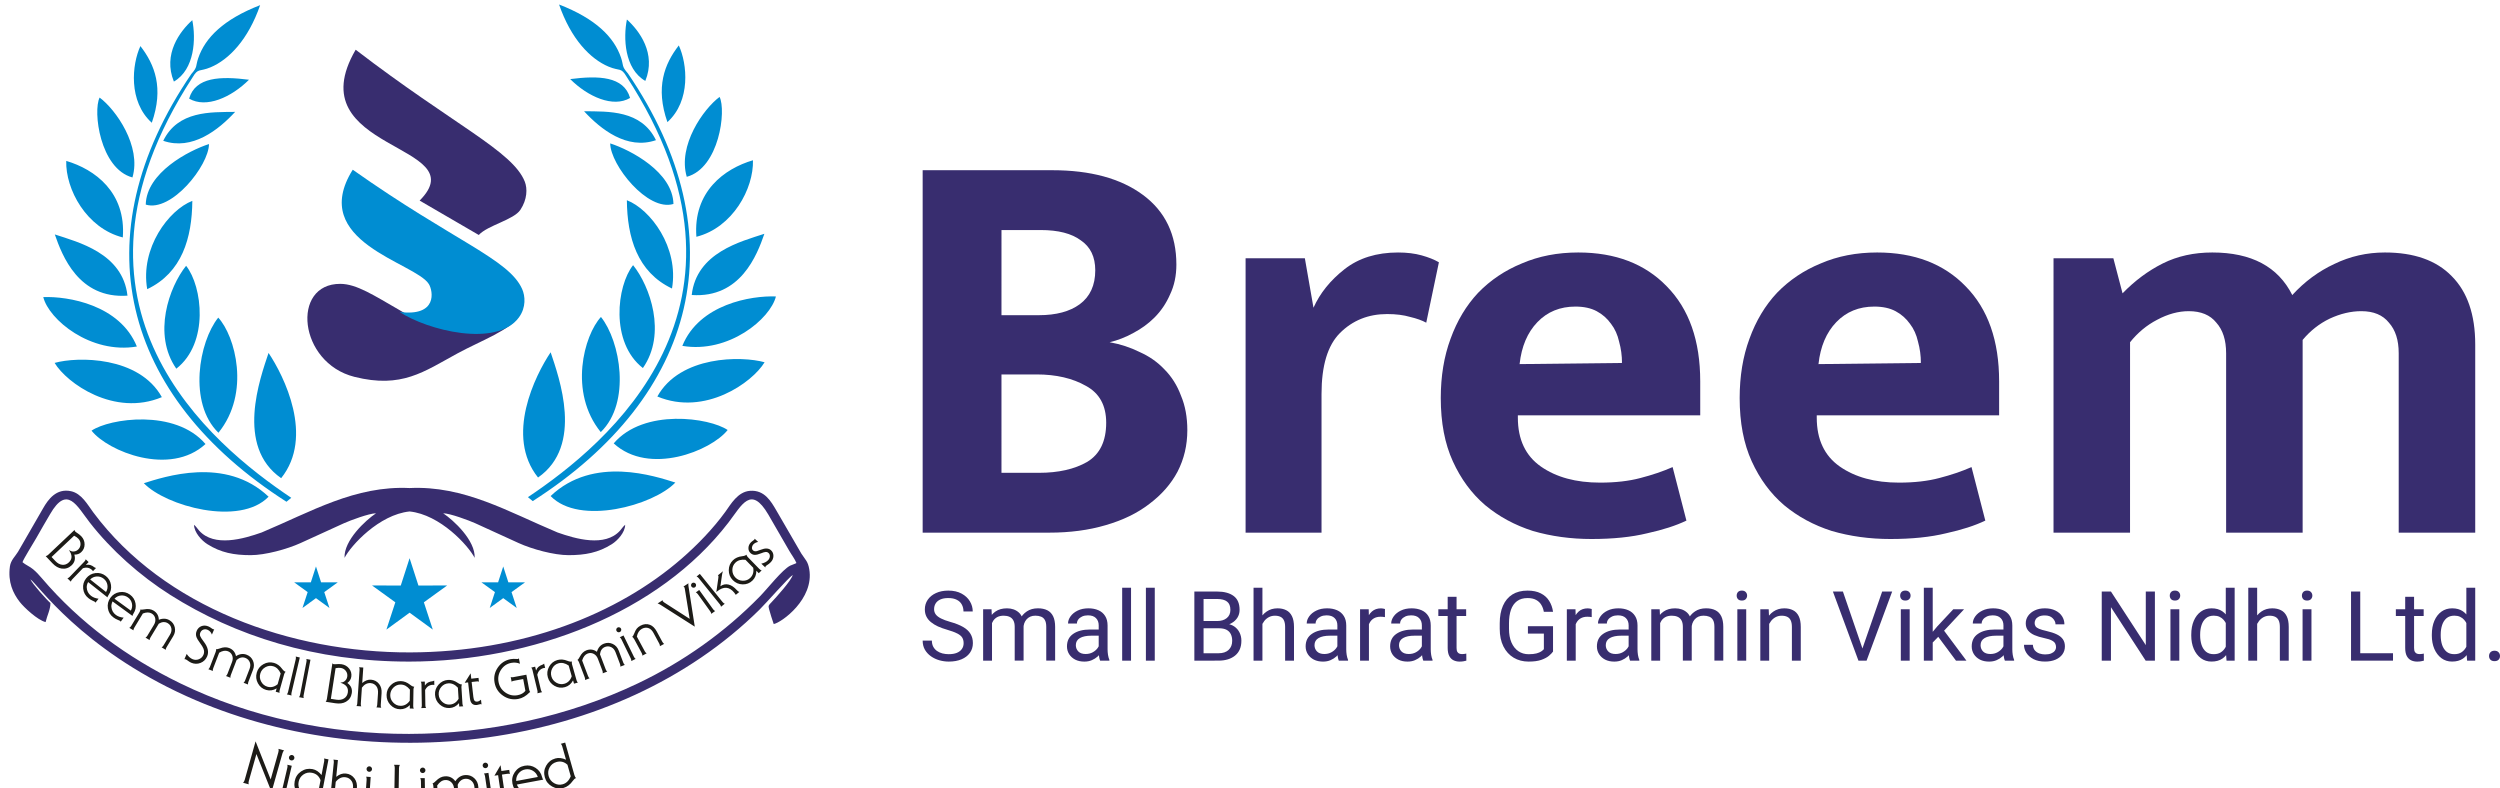 <?xml version="1.0" encoding="UTF-8" standalone="no"?>
<!-- Created with Inkscape (http://www.inkscape.org/) -->

<svg
   xmlns:dc="http://purl.org/dc/elements/1.1/"
   xmlns:cc="http://creativecommons.org/ns#"
   xmlns:rdf="http://www.w3.org/1999/02/22-rdf-syntax-ns#"
   xmlns:svg="http://www.w3.org/2000/svg"
   xmlns="http://www.w3.org/2000/svg"
   xmlns:sodipodi="http://sodipodi.sourceforge.net/DTD/sodipodi-0.dtd"
   xmlns:inkscape="http://www.inkscape.org/namespaces/inkscape"
   version="1.1"
   id="svg2"
   width="203"
   height="64"
   viewBox="0 0 203 64"
   sodipodi:docname="logo.svg"
   inkscape:version="0.92.5 (2060ec1f9f, 2020-04-08)">
  <defs
     id="defs6">
    <style
       id="style2"
       type="text/css"><![CDATA[
    .fil1 {fill:#382D6F}
    .fil2 {fill:#008DD2}
    .fil0 {fill:#1C1B17;fill-rule:nonzero}
   ]]></style>
  </defs>
  <sodipodi:namedview
     pagecolor="#ffffff"
     bordercolor="#666666"
     borderopacity="1"
     objecttolerance="10"
     gridtolerance="10"
     guidetolerance="10"
     inkscape:pageopacity="0"
     inkscape:pageshadow="2"
     inkscape:window-width="1920"
     inkscape:window-height="1009"
     id="namedview4"
     showgrid="false"
     inkscape:zoom="3.5467983"
     inkscape:cx="109.12426"
     inkscape:cy="60.782165"
     inkscape:window-x="-8"
     inkscape:window-y="-8"
     inkscape:window-maximized="1"
     inkscape:current-layer="svg2"
     inkscape:snap-page="true"
     inkscape:snap-bbox="true"
     inkscape:bbox-paths="true"
     inkscape:bbox-nodes="true"
     inkscape:snap-bbox-edge-midpoints="true"
     inkscape:snap-bbox-midpoints="true"
     inkscape:snap-nodes="true"
     inkscape:object-paths="true"
     inkscape:snap-intersection-paths="true" />
  <g
     id="g997"
     transform="translate(1.568509e-7,-2.5184e-6)">
    <g
       inkscape:export-ydpi="60.950001"
       inkscape:export-xdpi="60.950001"
       transform="matrix(0.005,0,0,0.005,-40.988,-19.574)"
       id="Layer_x0020_1"
       style="clip-rule:evenodd;fill-rule:evenodd;image-rendering:optimizeQuality;shape-rendering:geometricPrecision;text-rendering:geometricPrecision">
      <g
         id="_1455086460208">
        <g
           id="g11">
          <path
             style="fill:#1c1b17;fill-rule:nonzero"
             inkscape:connector-curvature="0"
             id="path7"
             d="m 12348.17,15954.23 245.14,619.22 125.01,-443.27 c 6.14,-21.77 6.6,-39.8 1.37,-54.08 l 92.02,25.95 c -11.92,9.44 -20.96,25.06 -27.1,46.83 l -176.9,627.3 -245.99,-616.25 -123.61,438.33 c -6.14,21.77 -6.59,39.79 -1.37,54.09 l -92.02,-25.95 c 12.3,-10.78 21.33,-26.38 27.1,-46.84 z m 587.59,396.84 -95.92,408.33 c -4.38,18.68 -4.24,34.55 0.44,47.62 l -83.07,-19.51 c 10,-9.62 17.2,-23.77 21.59,-42.45 l 85.34,-363.29 c 4.54,-19.36 4.4,-35.23 -0.43,-47.62 z m 9.24,-174.18 c 11.34,2.66 20.33,9.35 26.97,20.06 6.64,10.71 8.63,21.74 5.96,33.08 -2.82,12.01 -9.59,21.33 -20.3,27.97 -10.71,6.63 -21.74,8.61 -33.08,5.95 -12.67,-2.98 -22.16,-9.78 -28.47,-20.41 -6.3,-10.63 -8.04,-21.95 -5.22,-33.96 2.67,-11.35 9.35,-20.34 20.06,-26.97 10.71,-6.64 22.08,-8.54 34.08,-5.72 z m 474.39,324.37 42.59,-221.07 c 3.76,-19.52 2.98,-35.38 -2.35,-47.57 l 72.68,14.01 -103.46,537.03 c -4.8,24.9 -3.99,44.26 2.43,58.06 l -7.07,-1.36 c -13.47,-2.6 -33.38,2.99 -59.76,16.74 -66.03,34.75 -127.98,46.54 -185.85,35.39 -66.63,-12.83 -119.06,-47.71 -157.3,-104.63 -38.24,-56.92 -50.88,-119.04 -37.91,-186.34 13.09,-67.97 47.9,-120.93 104.43,-158.9 56.52,-37.98 118.42,-50.47 185.72,-37.51 53.84,10.38 102.46,42.42 145.85,96.15 z m -52.9,274.58 36.76,-190.79 c -24.81,-66.9 -71.53,-106.96 -140.17,-120.19 -50.47,-9.72 -96.62,-0.29 -138.41,28.3 -41.81,28.6 -67.63,68.46 -77.49,119.61 -9.85,51.14 -0.61,98.29 27.72,141.44 28.32,43.15 67.39,69.52 117.19,79.12 59.89,11.54 118.03,-7.63 174.4,-57.49 z m 318.9,-517.61 -27.41,272.08 c 50.97,-41.02 103.05,-58.85 156.24,-53.5 59.33,5.98 106.54,33.12 141.62,81.43 31.48,43.12 43.96,97.07 37.44,161.85 l -21.12,209.69 c -1.93,19.09 0.27,34.81 6.61,47.16 l -84.9,-8.55 c 8.67,-10.84 13.96,-25.8 15.88,-44.89 l 20.3,-201.52 c 5.15,-51.14 -1.81,-91.45 -20.88,-120.92 -24.39,-38.27 -59.43,-59.71 -105.12,-64.31 -58.64,-5.91 -110.08,19.22 -154.31,75.38 l -28.43,282.32 c -1.92,19.09 0.29,34.81 6.62,47.16 l -84.9,-8.55 c 8.67,-10.84 13.96,-25.8 15.89,-44.9 l 59.44,-590.19 c 1.99,-19.78 -0.22,-35.5 -6.62,-47.16 z m 531.9,275.03 -28.59,418.47 c -1.31,19.14 1.4,34.79 8.13,46.92 l -85.13,-5.82 c 8.31,-11.1 13.13,-26.23 14.43,-45.38 l 25.44,-372.31 c 1.36,-19.83 -1.35,-35.47 -8.13,-46.92 z m -19.06,-173.38 c 11.62,0.8 21.57,5.94 29.85,15.43 8.29,9.5 12.04,20.06 11.24,31.68 -0.84,12.31 -6.01,22.6 -15.51,30.89 -9.5,8.28 -20.06,12.02 -31.68,11.22 -12.99,-0.88 -23.45,-6.06 -31.39,-15.53 -7.95,-9.48 -11.49,-20.36 -10.65,-32.67 0.79,-11.63 5.93,-21.58 15.43,-29.86 9.5,-8.28 20.41,-12 32.71,-11.16 z m 469.79,597.09 242.59,3.91 c 22.61,0.36 38.79,-3.82 48.53,-12.58 l -1.26,78.12 -373.13,-6.02 c 9.13,-13.56 13.86,-30.96 14.2,-52.21 l 9.37,-580.76 c 0.36,-21.93 -3.81,-39.48 -12.51,-52.64 l 95.59,1.54 c -9.13,13.56 -13.86,30.96 -14.2,52.21 z m 427.39,-405.66 6.72,419.39 c 0.31,19.18 4.32,34.54 12.05,46.07 l -85.32,1.37 c 7.35,-11.77 10.88,-27.25 10.57,-46.44 l -5.98,-373.13 c -0.32,-19.88 -4.34,-35.24 -12.05,-46.07 z m -33.59,-171.16 c 11.65,-0.19 22,4.09 31.05,12.86 9.05,8.77 13.68,18.97 13.86,30.62 0.2,12.34 -4.09,23.03 -12.85,32.08 -8.77,9.05 -18.98,13.67 -30.63,13.85 -13.01,0.21 -23.87,-4.06 -32.59,-12.84 -8.71,-8.77 -13.16,-19.32 -13.35,-31.66 -0.19,-11.64 4.09,-21.99 12.86,-31.05 8.77,-9.05 19.32,-13.67 31.65,-13.86 z m 235.77,290.87 18.09,293.46 c 1.18,19.15 5.88,34.31 14.13,45.48 l -85.16,5.25 c 6.81,-12.1 9.61,-27.72 8.43,-46.87 l -17.33,-281.15 c -1.56,-25.31 -6.37,-42.19 -14.44,-50.62 14.23,-2.93 32.33,-15.72 54.28,-38.36 46.51,-47.5 95.42,-72.83 146.72,-75.99 71.15,-4.39 127.73,22.33 169.75,80.17 41.43,-62.98 95.33,-96.51 161.68,-100.6 56.1,-3.46 104.51,13.3 145.24,50.27 40.73,36.97 62.89,84.53 66.48,142.68 l 14.1,228.82 c 1.18,19.15 5.89,34.31 14.14,45.47 l -85.17,5.25 c 6.81,-12.09 9.62,-27.71 8.44,-46.87 l -13.54,-219.58 c -2.74,-44.46 -16.56,-79.32 -41.47,-104.57 -29.3,-29.78 -64.47,-43.4 -105.51,-40.87 -56.1,3.46 -98.04,35.91 -125.84,97.37 l 17.52,284.23 c 1.18,19.15 5.89,34.31 14.13,45.47 l -85.16,5.25 c 6.81,-12.09 9.62,-27.71 8.44,-46.87 l -13.73,-222.66 c -2.7,-43.78 -17.75,-79.07 -45.15,-105.88 -27.4,-26.81 -60.6,-39.01 -99.59,-36.61 -48.57,3 -91.73,32.44 -129.48,88.33 z m 831.97,-204.87 61.01,414.98 c 2.79,18.98 8.76,33.69 17.91,44.12 l -84.42,12.41 c 5.77,-12.62 7.25,-28.43 4.46,-47.41 l -54.27,-369.21 c -2.89,-19.67 -8.87,-34.38 -17.92,-44.13 z m -55.48,-165.37 c 11.53,-1.7 22.34,1.21 32.46,8.73 10.11,7.52 16.01,17.04 17.71,28.57 1.79,12.21 -1.07,23.36 -8.59,33.47 -7.52,10.12 -17.05,16.01 -28.57,17.71 -12.88,1.89 -24.21,-0.94 -33.98,-8.51 -9.78,-7.57 -15.56,-17.45 -17.35,-29.66 -1.69,-11.53 1.21,-22.35 8.73,-32.46 7.52,-10.11 17.39,-16.06 29.59,-17.85 z m 266.31,135.42 127.13,-18.69 9.87,67.13 c -9.03,-4.91 -23.73,-5.86 -44.07,-2.87 l -84.41,12.41 38.58,262.41 c 4.78,32.55 12.72,54.76 23.81,66.64 11.11,11.88 27.5,16.22 49.2,13.03 21.02,-3.09 42.15,-14.86 63.39,-35.3 l 12.26,83.41 c -8.26,-4.33 -15.1,-6.1 -20.52,-5.3 -4.07,0.59 -10.7,2.61 -19.89,6.04 -15.11,5.68 -28.41,9.37 -39.94,11.07 -72.56,10.66 -115.12,-26.72 -127.68,-112.15 l -41.26,-280.73 -60.01,8.82 99.63,-170.51 z m 679.46,139.8 -428.47,80.1 c 13.3,33.78 31.1,60.07 53.45,78.91 47.77,39.17 101.29,53.23 160.57,42.14 45.82,-8.56 88.71,-30.88 128.68,-66.94 l 16.44,87.92 c -7.49,-2.79 -14.27,-3.61 -20.33,-2.48 -6.74,1.27 -22.89,8.12 -48.46,20.57 -18.52,9.04 -43.28,16.46 -74.27,22.25 -66.7,12.47 -128.26,-0.77 -184.7,-39.72 -56.44,-38.95 -90.96,-92.11 -103.55,-159.49 -12.6,-67.36 0.25,-129.2 38.52,-185.52 38.28,-56.3 91.11,-90.76 158.47,-103.35 64.68,-12.1 124.38,-0.43 179.12,35.01 54.73,35.43 89.77,84.84 105.1,148.2 5.12,19.97 11.6,34.09 19.43,42.4 z m -439.24,22.5 350.66,-65.56 c -13.7,-43.45 -39.83,-76.92 -78.39,-100.38 -38.55,-23.48 -80.39,-30.99 -125.53,-22.56 -45.14,8.44 -81.64,30.44 -109.51,65.97 -27.87,35.54 -40.28,76.39 -37.23,122.53 z m 809.05,-346.21 -61.52,-216.57 c -5.43,-19.13 -13.27,-32.93 -23.52,-41.41 l 71.2,-20.23 149.45,526.09 c 6.93,24.4 16.37,41.31 28.32,50.75 l -6.93,1.96 c -13.19,3.75 -28.45,17.7 -45.81,41.87 -43.31,60.75 -93.31,99.18 -150.01,115.29 -65.26,18.54 -127.78,11.01 -187.56,-22.6 -59.78,-33.6 -99.03,-83.37 -117.76,-149.3 -18.92,-66.58 -11.69,-129.55 21.68,-188.91 33.37,-59.35 83.01,-98.38 148.95,-117.11 52.74,-14.99 110.58,-8.27 173.51,20.17 z m 76.42,268.98 -53.1,-186.9 c -52.27,-48.57 -112.03,-63.3 -179.27,-44.19 -49.44,14.04 -86.4,43.24 -110.84,87.59 -24.45,44.36 -29.56,91.58 -15.33,141.69 14.24,50.1 43.72,88.04 88.44,113.8 44.72,25.77 91.48,31.73 140.27,17.87 58.67,-16.66 101.95,-59.96 129.83,-129.86 z"
             class="fil0" />
          <path
             style="fill:#1c1b17;fill-rule:nonzero"
             inkscape:connector-curvature="0"
             id="path9"
             d="m 8983.26,12922.16 426.1,-402.18 c 0.12,11.16 2.78,19.5 7.98,25 5.2,5.52 12.18,11.07 20.95,16.68 35.5,22.91 61.91,43.53 79.23,61.89 35.96,38.09 53.88,82.13 53.77,132.12 -0.1,50 -18.28,92.1 -54.54,126.33 -29.82,28.14 -67.26,41.35 -112.29,39.61 21.23,68.46 6.61,126.52 -43.87,174.17 -45.89,43.31 -99.08,60.97 -159.56,52.97 -53.8,-7.35 -104.74,-36.5 -152.83,-87.44 l -108.5,-114.96 c 14.81,-2.69 29.33,-10.75 43.56,-24.19 z m 51.78,38.33 62.38,66.09 c 34.22,36.25 71.25,56.4 111.09,60.45 39.84,4.05 75.58,-8.86 107.24,-38.75 57.83,-54.58 58.19,-121.3 1.11,-200.18 25.89,15.48 48.43,23.28 67.62,23.38 31.67,0.47 58.99,-10.13 81.94,-31.78 25.24,-23.83 38.24,-52.8 39,-86.93 0.76,-34.13 -10.99,-64.04 -35.24,-89.74 -16.46,-17.44 -39.44,-33.51 -68.91,-48.2 z m 721.8,178.72 -49.24,51.14 c -5.51,-7.93 -10.31,-13.87 -14.4,-17.81 -23.63,-22.75 -51.78,-35.84 -84.42,-39.24 -16.99,-1.46 -38.36,1.62 -64.1,9.25 l -173.98,180.69 c -12.26,12.73 -19.61,25.37 -22.05,37.91 l -56.59,-54.49 c 12.44,-2.92 24.79,-10.74 37.04,-23.47 l 238.33,-247.51 c 12.7,-13.19 20.04,-25.82 22.05,-37.91 l 47.04,45.3 -44.64,46.37 c 25.78,-5.84 49.43,-5.62 70.97,0.67 21.54,6.29 46.13,20.1 73.76,41.45 5.42,3.47 12.16,6.02 20.23,7.65 z m 186.5,477.04 -314.94,-248.79 c -15.37,29.66 -22.84,57.94 -22.38,84.85 1.73,56.86 24.38,102.5 67.96,136.92 33.67,26.6 75.12,42.85 124.33,48.76 l -51.04,64.62 c -2.61,-6.88 -6.14,-12.09 -10.6,-15.61 -4.95,-3.91 -19.48,-10.97 -43.6,-21.16 -17.48,-7.39 -37.62,-20.07 -60.4,-38.07 -49.02,-38.72 -77.11,-89.46 -84.24,-152.2 -7.14,-62.73 8.86,-118.86 47.97,-168.37 39.12,-49.53 89.8,-78.05 152.04,-85.58 62.23,-7.52 118.12,8.27 167.64,47.39 47.54,37.55 75.58,86.04 84.13,145.47 8.54,59.42 -4.53,113.64 -39.22,162.63 -10.74,15.64 -16.62,28.69 -17.65,39.14 z m -281.49,-291.13 257.75,203.61 c 21.86,-35.81 29.26,-74.2 22.2,-115.15 -7.05,-40.96 -27.16,-74.54 -60.34,-100.75 -33.18,-26.21 -70.53,-38.23 -112.06,-36.05 -41.53,2.19 -77.38,18.29 -107.55,48.34 z m 687.89,592.75 -324.57,-236.09 c -14.19,30.25 -20.53,58.8 -19,85.67 3.98,56.74 28.43,101.45 73.34,134.11 34.7,25.24 76.76,39.84 126.17,43.79 l -48.44,66.59 c -2.88,-6.77 -6.61,-11.83 -11.21,-15.17 -5.1,-3.71 -19.89,-10.19 -44.4,-19.42 -17.76,-6.69 -38.39,-18.56 -61.86,-35.63 -50.52,-36.75 -80.6,-86.33 -90.22,-148.74 -9.63,-62.4 4.13,-119.12 41.25,-170.15 37.12,-51.03 86.63,-81.55 148.52,-91.54 61.88,-9.99 118.35,3.57 169.39,40.69 48.99,35.64 78.93,82.98 89.84,142.02 10.89,59.04 -0.02,113.73 -32.73,164.06 -10.12,16.05 -15.47,29.32 -16.08,39.81 z m -292.83,-279.73 265.63,193.22 c 20.42,-36.65 26.28,-75.31 17.61,-115.94 -8.67,-40.65 -30.1,-73.4 -64.3,-98.27 -34.19,-24.87 -71.99,-35.4 -113.4,-31.58 -41.4,3.84 -76.59,21.35 -105.54,52.57 z m 460.91,239.64 -139.87,231.78 c -9.13,15.13 -13.49,29.08 -13.1,41.85 l -67.27,-40.59 c 11.5,-5.6 21.81,-15.96 30.94,-31.09 l 134,-222.06 c 12.06,-19.99 17.24,-35.29 15.53,-45.91 12.33,5.24 32.73,5.01 61.21,-0.65 60.09,-11.65 110.4,-5.24 150.92,19.21 56.19,33.91 85.07,83.77 86.64,149.58 64.35,-26.03 122.73,-23.23 175.14,8.39 44.31,26.74 72.21,64.77 83.72,114.1 11.51,49.32 3.41,96.95 -24.31,142.88 l -109.06,180.72 c -9.13,15.13 -13.49,29.08 -13.09,41.85 l -67.27,-40.59 c 11.48,-5.6 21.79,-15.97 30.92,-31.1 l 104.66,-173.43 c 21.19,-35.12 28.97,-68.76 23.31,-100.91 -6.61,-37.9 -26.13,-66.62 -58.55,-86.19 -44.3,-26.73 -93.06,-24.1 -146.28,7.91 l -135.47,224.49 c -9.13,15.13 -13.5,29.08 -13.1,41.85 l -67.26,-40.59 c 11.48,-5.6 21.79,-15.96 30.92,-31.09 l 106.12,-175.86 c 20.87,-34.59 27.94,-69.2 21.21,-103.85 -6.73,-34.65 -25.5,-61.27 -56.29,-79.85 -38.36,-23.15 -86.47,-23.43 -144.32,-0.85 z m 1158.65,255.82 -37.46,86.93 c -13.43,-37.39 -36.95,-63.33 -70.57,-77.82 -23.76,-10.24 -46.71,-11.2 -68.85,-2.87 -22.14,8.32 -38.21,24.07 -48.2,47.25 -8.74,20.29 -9.68,39.63 -2.85,58.04 6.84,18.41 26.3,48.62 58.37,90.61 67.43,87.47 85.66,167.13 54.7,238.99 -21.99,51.01 -58,86.33 -108.05,106 -50.03,19.66 -100.85,18.37 -152.43,-3.86 -15.65,-6.74 -39.11,-21.65 -70.38,-44.76 -4.72,-3.4 -9.98,-6.35 -15.77,-8.85 -6.95,-3 -14.37,-4.14 -22.24,-3.4 l 36.71,-85.2 c 26.93,41.16 58.36,69.47 94.3,84.96 34.19,14.73 68.7,15.18 103.52,1.33 34.84,-13.85 59.62,-37.87 74.36,-72.07 14.23,-33.03 13.85,-67.2 -1.16,-102.54 -7.68,-20.48 -26.36,-50.86 -56.06,-91.16 -29.71,-40.29 -48.44,-71.38 -56.18,-93.27 -12.12,-34.08 -10.8,-68.21 3.93,-102.4 16.24,-37.67 42.35,-63.18 78.34,-76.53 35.98,-13.36 73.97,-11.41 113.96,5.82 15.65,6.74 33.07,17.34 52.26,31.8 8.28,6.31 15.03,10.59 20.24,12.84 4.64,2 11.14,2.05 19.51,0.16 z m 80.6,381.34 -97.13,252.7 c -6.34,16.49 -8.2,30.99 -5.57,43.5 l -73.34,-28.19 c 10.34,-7.53 18.67,-19.54 25.01,-36.03 l 93.06,-242.09 c 8.38,-21.8 10.8,-37.76 7.25,-47.92 13.06,3 33.1,-0.79 60.15,-11.35 57.13,-21.99 107.78,-24.49 151.96,-7.51 61.26,23.55 98.42,67.58 111.48,132.1 58.8,-36.89 116.77,-44.36 173.91,-22.4 48.3,18.57 82.43,51.12 102.4,97.68 19.97,46.54 20.33,94.86 1.08,144.93 l -75.73,197.02 c -6.34,16.49 -8.2,30.99 -5.57,43.5 l -73.34,-28.19 c 10.33,-7.53 18.66,-19.54 25,-36.03 l 72.68,-189.07 c 14.72,-38.29 16.49,-72.77 5.29,-103.44 -13.15,-36.16 -37.39,-61.02 -72.74,-74.61 -48.29,-18.56 -95.84,-7.43 -142.64,33.4 l -94.08,244.74 c -6.34,16.49 -8.19,30.99 -5.56,43.5 l -73.33,-28.19 c 10.33,-7.53 18.66,-19.54 25,-36.03 l 73.7,-191.72 c 14.49,-37.7 15.39,-73.02 2.69,-105.96 -12.68,-32.94 -35.82,-55.85 -69.4,-68.76 -41.81,-16.07 -89.23,-7.93 -142.23,24.42 z m 918.02,633.39 15.16,-53.76 c -55.8,32.79 -112.24,41.13 -169.34,25.03 -59.52,-16.78 -104.3,-52.68 -134.36,-107.71 -30.05,-55.03 -36.51,-112.91 -19.39,-173.64 16.96,-60.14 52.92,-105.73 107.9,-136.77 54.98,-31.06 112.24,-38.19 171.76,-21.4 51.62,14.56 95.9,47.04 132.83,97.45 19.42,26.46 38.24,42.25 56.46,47.39 -10.8,8.1 -18.69,20.95 -23.66,38.58 l -72.95,258.73 c -4.8,17 -5.31,31.61 -1.55,43.82 z m 31.44,-121.95 49.07,-174 c -27.36,-63.45 -68.06,-102.79 -122.11,-118.03 -44.34,-12.51 -87.08,-6.85 -128.22,16.95 -41.13,23.81 -68.13,58.48 -80.97,104.03 -12.68,44.95 -7.54,88.37 15.4,130.24 22.95,41.87 56.59,69.06 100.92,81.56 58.31,16.45 113.61,2.86 165.91,-40.75 z m 359.88,-433.96 -134.66,573.16 c -4.04,17.2 -3.91,31.82 0.39,43.85 l -76.48,-17.97 c 9.21,-8.85 15.84,-21.88 19.88,-39.09 l 124.92,-531.69 c 4.19,-17.81 4.06,-32.43 -0.39,-43.85 z m 172.99,36.97 -111.37,578.14 c -3.34,17.35 -2.62,31.95 2.16,43.8 l -77.14,-14.86 c 8.84,-9.22 14.94,-22.51 18.28,-39.86 l 103.32,-536.31 c 3.46,-17.97 2.74,-32.57 -2.16,-43.8 z m 266.96,636.23 89.13,-579.11 c 6.96,8.73 14.18,13.68 21.66,14.83 7.49,1.15 16.41,1.25 26.78,0.29 42.08,-3.74 75.59,-3.69 100.54,0.15 51.77,7.97 92.96,31.7 123.59,71.22 30.64,39.51 42.16,83.9 34.57,133.18 -6.24,40.54 -27.66,73.96 -64.27,100.24 58.81,40.99 82.95,95.78 72.39,164.39 -9.6,62.36 -40.72,108.97 -93.36,139.81 -46.97,27.25 -105.07,35.55 -174.3,24.9 l -156.24,-24.05 c 10.03,-11.23 16.53,-26.51 19.51,-45.85 z m 64.41,-1.57 89.81,13.83 c 49.28,7.58 90.88,0.73 124.8,-20.55 33.92,-21.28 54.19,-53.43 60.81,-96.46 12.1,-78.59 -28.6,-131.46 -122.11,-158.63 29.94,-3.69 52.51,-11.39 67.72,-23.1 25.28,-19.09 40.33,-44.23 45.13,-75.41 5.28,-34.31 -2.27,-65.15 -22.63,-92.55 -20.36,-27.4 -48.01,-43.78 -82.94,-49.16 -23.7,-3.65 -51.7,-2.21 -83.98,4.3 z m 526.62,-508.48 -17.16,251.21 c 45.69,-39.26 93.09,-57.21 142.2,-53.86 54.77,3.75 99.03,27.33 132.74,70.75 30.24,38.75 43.33,88.02 39.24,147.83 l -13.23,193.6 c -1.2,17.63 1.29,32.04 7.49,43.21 l -78.39,-5.35 c 7.66,-10.23 12.09,-24.16 13.3,-41.79 l 12.71,-186.04 c 3.22,-47.22 -4.38,-84.11 -22.8,-110.67 -23.59,-34.5 -56.46,-53.19 -98.64,-56.07 -54.14,-3.7 -100.74,20.95 -139.79,73.94 l -17.8,260.64 c -1.21,17.63 1.29,32.04 7.48,43.21 l -78.38,-5.35 c 7.66,-10.23 12.09,-24.16 13.29,-41.79 l 37.23,-544.9 c 1.25,-18.26 -1.25,-32.66 -7.48,-43.21 z m 755.19,665.79 0.9,-55.84 c -45.56,45.97 -97.99,68.48 -157.3,67.52 -61.83,-1 -114.32,-24.25 -157.45,-69.76 -43.13,-45.5 -64.19,-99.81 -63.17,-162.9 1.01,-62.47 24.11,-115.74 69.32,-159.82 45.21,-44.09 98.73,-65.63 160.56,-64.63 53.63,0.87 104.75,20.94 153.35,60.22 25.54,20.62 47.78,31.07 66.7,31.37 -8.37,10.6 -12.7,25.04 -13,43.35 l -4.33,268.78 c -0.29,17.67 2.95,31.92 9.72,42.77 z m -0.81,-125.93 2.91,-180.76 c -42.68,-54.34 -92.09,-81.96 -148.24,-82.87 -46.06,-0.74 -85.93,15.66 -119.61,49.19 -33.67,33.54 -50.9,73.97 -51.66,121.29 -0.75,46.7 15.32,87.35 48.21,121.97 32.89,34.6 72.37,52.28 118.43,53.02 60.57,0.98 110.56,-26.3 149.96,-81.84 z m 397.92,-328.13 1.13,70.98 c -9.5,-1.73 -17.08,-2.56 -22.76,-2.47 -32.8,0.52 -61.99,11.09 -87.53,31.69 -13.08,10.95 -26.06,28.2 -38.94,51.76 l 4.02,250.8 c 0.28,17.67 3.98,31.81 11.09,42.43 l -78.55,1.26 c 6.77,-10.84 10.01,-25.09 9.73,-42.76 l -5.51,-343.56 c -0.29,-18.31 -3.99,-32.44 -11.09,-42.43 l 65.3,-1.04 1.03,64.36 c 14.17,-22.32 31.1,-38.84 50.81,-49.57 19.71,-10.73 46.88,-18.26 81.52,-22.61 6.29,-1.36 12.88,-4.31 19.75,-8.84 z m 405.81,421.95 -3.44,-55.75 c -41.85,49.37 -92.38,75.88 -151.58,79.53 -61.73,3.8 -115.85,-15.31 -162.39,-57.33 -46.53,-42.02 -71.74,-94.53 -75.62,-157.51 -3.84,-62.36 15.06,-117.27 56.71,-164.72 41.65,-47.46 93.34,-73.09 155.06,-76.89 53.54,-3.3 106.05,12.75 157.56,48.14 27.06,18.57 50.04,27.26 68.94,26.09 -7.53,11.22 -10.73,25.95 -9.6,44.23 l 16.53,268.31 c 1.09,17.64 5.43,31.6 13.01,41.88 z m -10.58,-125.49 -11.12,-180.45 c -46.77,-50.86 -98.17,-74.56 -154.23,-71.11 -45.98,2.84 -84.46,22.28 -115.43,58.32 -30.97,36.06 -45.01,77.7 -42.09,124.94 2.87,46.61 22.05,85.9 57.52,117.85 35.49,31.95 76.22,46.51 122.19,43.68 60.47,-3.73 108.19,-34.8 143.16,-93.23 z m 206.1,-326.93 117.56,-13.43 7.09,62.06 c -8.17,-4.78 -21.66,-6.1 -40.47,-3.95 l -78.05,8.92 27.72,242.64 c 3.44,30.1 10.09,50.78 19.95,62.04 9.86,11.25 24.82,15.73 44.88,13.44 19.45,-2.22 39.24,-12.41 59.39,-30.6 l 8.81,77.12 c -7.46,-4.23 -13.71,-6.05 -18.73,-5.48 -3.75,0.43 -9.92,2.08 -18.48,4.97 -14.06,4.78 -26.42,7.78 -37.08,9 -67.09,7.66 -105.15,-28 -114.18,-107 l -29.66,-259.57 -55.48,6.34 96.74,-153.96 z m 773.82,-330.21 16.36,87.46 c -42.71,-18.97 -89.49,-23.7 -140.36,-14.19 -70.1,13.11 -125.42,50.25 -165.98,111.45 -40.56,61.18 -54.12,127.76 -40.66,199.71 13.45,71.96 50.58,128.89 111.39,170.81 60.8,41.92 126.87,56.2 198.21,42.86 55.2,-10.32 97.33,-33.93 126.38,-70.82 l -35.84,-191.67 -152.59,28.54 c -15.51,2.9 -27.45,7.69 -35.83,14.4 l -14.09,-75.37 c 10.46,4.47 23.76,5.18 39.89,2.17 l 214,-40.02 44.02,235.41 c 4.41,23.57 10.47,38.81 18.18,45.71 -6.24,4.38 -9.99,6.69 -11.23,6.92 -55.93,57.96 -116.77,93.09 -182.52,105.38 -89.32,16.71 -171.53,-0.66 -246.64,-52.1 -75.1,-51.44 -121,-121.83 -137.7,-211.15 -16.7,-89.32 0.54,-171.35 51.73,-246.08 51.18,-74.74 121.44,-120.45 210.76,-137.15 24.82,-4.64 58.37,-5.46 100.65,-2.46 7.18,0.58 12.63,0.53 16.35,-0.16 4.34,-0.81 9.51,-4.03 15.52,-9.65 z m 409.19,85.34 16.59,69.02 c -9.65,0.38 -17.23,1.22 -22.76,2.55 -31.9,7.67 -58.07,24.35 -78.51,50.02 -10.37,13.53 -19.28,33.2 -26.71,59 l 58.63,243.89 c 4.13,17.18 10.82,30.18 20.08,38.99 l -76.39,18.36 c 4.24,-12.05 4.3,-26.67 0.17,-43.85 l -80.31,-334.08 c -4.28,-17.81 -10.97,-30.79 -20.08,-38.99 l 63.5,-15.27 15.05,62.59 c 8.95,-24.87 21.87,-44.69 38.77,-59.46 16.89,-14.76 41.77,-28.05 74.63,-39.84 5.84,-2.7 11.62,-7.01 17.34,-12.93 z m 485.47,325.73 -15.26,-53.72 c -30.35,57.16 -74.05,93.85 -131.11,110.06 -59.48,16.9 -116.44,9.79 -170.88,-21.33 -54.43,-31.11 -90.27,-77.03 -107.51,-137.73 -17.07,-60.1 -10.34,-117.77 20.22,-173.03 30.55,-55.26 75.58,-91.33 135.07,-108.23 51.59,-14.66 106.33,-10.19 164.2,13.38 30.41,12.36 54.71,15.95 72.92,10.78 -4.96,12.56 -4.94,27.64 0.07,45.25 l 73.45,258.59 c 4.83,17 12.05,29.71 21.65,38.14 z m -37.13,-120.33 -49.4,-173.91 c -56.55,-39.7 -111.83,-51.88 -165.86,-36.53 -44.31,12.58 -77.75,39.8 -100.31,81.62 -22.56,41.84 -27.38,85.52 -14.44,131.05 12.76,44.92 39.89,79.2 81.37,102.85 41.48,23.63 84.38,29.16 128.69,16.57 58.28,-16.55 98.26,-57.1 119.95,-121.65 z m 169.05,-256.38 96.08,253.1 c 6.27,16.52 14.56,28.56 24.85,36.13 l -73.45,27.89 c 2.69,-12.5 0.89,-27.01 -5.38,-43.53 l -92.05,-242.47 c -8.29,-21.83 -17.13,-35.35 -26.54,-40.55 11.72,-6.48 24.14,-22.67 37.26,-48.57 27.91,-54.47 63.99,-90.11 108.24,-106.91 61.36,-23.29 118.42,-15.25 171.17,24.12 19.23,-66.69 57.45,-110.91 114.68,-132.63 48.38,-18.37 95.52,-16.86 141.44,4.52 45.92,21.38 78.4,57.15 97.43,107.29 l 74.92,197.34 c 6.27,16.52 14.55,28.57 24.85,36.13 l -73.45,27.89 c 2.68,-12.49 0.88,-27 -5.39,-43.52 l -71.89,-189.37 c -14.56,-38.35 -36.23,-65.23 -65.03,-80.62 -33.9,-18.19 -68.55,-20.55 -103.95,-7.11 -48.37,18.36 -76.39,58.36 -84.04,119.99 l 93.05,245.13 c 6.28,16.52 14.56,28.56 24.86,36.13 l -73.45,27.88 c 2.68,-12.49 0.89,-27 -5.39,-43.52 l -72.9,-192.03 c -14.33,-37.76 -37.21,-64.68 -68.63,-80.76 -31.42,-16.09 -63.94,-17.75 -97.57,-4.98 -41.88,15.9 -71.8,53.58 -89.72,113.03 z m 671.96,-406.45 169.32,347.1 c 7.75,15.88 17.1,27.12 28.04,33.72 l -70.61,34.45 c 1.53,-12.69 -1.58,-26.97 -9.32,-42.85 l -150.65,-308.82 c -8.03,-16.45 -17.37,-27.69 -28.03,-33.72 z m -94.83,-129.63 c 9.65,-4.7 19.95,-5.17 30.92,-1.38 10.97,3.77 18.81,10.48 23.51,20.12 4.98,10.21 5.58,20.79 1.8,31.77 -3.77,10.97 -10.48,18.8 -20.12,23.5 -10.78,5.26 -21.51,5.93 -32.19,2.02 -10.7,-3.92 -18.52,-10.98 -23.5,-21.19 -4.7,-9.63 -5.17,-19.94 -1.4,-30.91 3.78,-10.98 10.77,-18.95 20.98,-23.93 z m 311.5,147.74 129.48,239.9 c 8.69,16.1 18.77,26.8 30.23,32.09 l -69.97,37.77 c 1.01,-12.74 -2.68,-26.89 -11.07,-42.44 l -119.59,-221.57 c -12.29,-22.77 -24.29,-36.37 -36,-40.8 11.36,-6.86 22.52,-24.71 33.48,-53.57 13.3,-35.14 27.22,-61.83 41.75,-80.08 14.54,-18.24 34.58,-34.26 60.13,-48.05 53.31,-28.77 105.41,-33.22 156.28,-13.36 42.59,16.46 79.17,53.01 109.74,109.65 l 89.92,166.6 c 8.39,15.55 18.19,26.4 29.39,32.54 l -69.14,37.32 c 1.01,-12.74 -2.68,-26.88 -11.08,-42.43 l -92.61,-171.6 c -21.28,-39.43 -46.64,-65.17 -76.11,-77.24 -36.6,-14.67 -74.05,-11.66 -112.37,9.02 -43.32,23.38 -70.8,65.46 -82.46,126.25 z m 857.95,-287.84 -78.14,-482.73 c -2.31,-15.07 -5.54,-25.78 -9.68,-32.11 -2.42,-3.7 -7.3,-6.54 -14.64,-8.53 l 82.4,-53.88 c -2.56,12.23 -2.1,29.65 1.37,52.26 l 101.57,651.75 -556.32,-354.41 c -19.32,-12.24 -35.1,-19.64 -47.32,-22.21 l 82.39,-53.87 c -1.12,7.52 -0.47,13.12 1.95,16.82 4.83,7.39 13.08,14.82 24.74,22.27 z m 154.9,-468.86 225.77,313.33 c 10.33,14.34 21.45,23.83 33.36,28.47 l -63.75,45.94 c -0.64,-12.77 -6.13,-26.32 -16.46,-40.65 l -200.86,-278.78 c -10.71,-14.85 -21.82,-24.33 -33.35,-28.47 z m -115.45,-111.66 c 8.71,-6.27 18.78,-8.48 30.23,-6.61 11.46,1.85 20.32,7.14 26.59,15.84 6.64,9.21 9.03,19.55 7.17,31.01 -1.86,11.44 -7.14,20.3 -15.84,26.57 -9.73,7.01 -20.19,9.5 -31.39,7.46 -11.2,-2.05 -20.11,-7.68 -26.75,-16.9 -6.27,-8.7 -8.48,-18.78 -6.62,-30.23 1.86,-11.46 7.4,-20.5 16.61,-27.14 z m 125.47,-149.63 369.97,458.01 c 11.11,13.74 22.73,22.61 34.87,26.6 l -61.11,49.36 c -1.35,-12.71 -7.57,-25.93 -18.67,-39.68 l -343.2,-424.87 c -11.5,-14.24 -23.12,-23.1 -34.87,-26.6 z m 268.09,295.73 32.48,-229.45 c 3.05,-20.31 2.81,-32.68 -0.76,-37.1 -0.4,-0.49 -2.68,-2.3 -6.84,-5.43 l 83.22,-67.22 c -7.03,15.41 -12.3,35.49 -15.83,60.25 l -26.34,184.32 c 40.86,-29.76 84.6,-39.13 131.22,-28.11 46.62,11 92.18,41.54 136.66,91.6 15.25,16.88 28.61,26.38 40.05,28.49 l -58.18,46.99 c -11.2,-16.9 -19.4,-28.54 -24.56,-34.93 -80.09,-99.16 -173.41,-105.72 -279.94,-19.67 -4.41,3.57 -8.14,6.99 -11.18,10.26 z m 688.86,-306.93 -38.96,-40.01 c 0.48,64.72 -20.53,117.77 -63.02,159.16 -44.3,43.14 -97.79,63.97 -160.48,62.47 -62.68,-1.5 -116.04,-24.85 -160.06,-70.06 -43.59,-44.76 -65.08,-98.7 -64.47,-161.84 0.61,-63.14 23.07,-116.28 67.37,-159.43 38.43,-37.42 88.71,-59.51 150.83,-66.29 32.62,-3.58 55.71,-11.98 69.27,-25.18 1.61,13.41 8.8,26.66 21.58,39.78 l 187.55,192.58 c 12.33,12.66 24.72,20.41 37.18,23.25 z m -89.87,-88.21 -126.14,-129.52 c -68.62,-8.04 -123.05,7.53 -163.28,46.71 -33,32.14 -49.48,71.98 -49.45,119.5 0.05,47.53 16.57,88.25 49.59,122.15 32.59,33.46 72.75,50.72 120.49,51.81 47.73,1.07 88.1,-14.47 121.1,-46.6 43.4,-42.27 59.3,-96.95 47.69,-164.05 z m 23.6,-472.19 56.07,52.31 c -33.26,6.95 -59.13,20.35 -77.64,40.19 -13.78,14.77 -21.34,31.67 -22.69,50.69 -1.35,19.02 4.21,34.34 16.67,45.96 14.76,13.78 35.24,18.2 61.41,13.28 9.74,-2.12 31.57,-9.8 65.5,-23.04 73.1,-29.33 128.56,-26.33 166.4,8.97 26.31,24.53 39.21,55.34 38.71,92.41 -0.5,37.08 -14.31,70.15 -41.43,99.22 -17.65,18.92 -41.56,37.61 -71.73,56.07 -6.09,4.67 -9.78,7.71 -11.07,9.09 -4.3,4.62 -6.5,12.06 -6.59,22.33 l -66.44,-61.99 c 48.74,-10.62 86.03,-29.77 111.86,-57.46 16.79,-17.99 25.91,-38.18 27.37,-60.56 1.45,-22.37 -5.21,-40.45 -19.97,-54.22 -13.38,-12.48 -28.77,-18.42 -46.16,-17.82 -17.39,0.61 -43.04,7.97 -76.92,22.1 -42.26,17.53 -76.24,25.96 -101.93,25.3 -25.7,-0.67 -48.7,-10.48 -69,-29.42 -23.08,-21.53 -34.29,-48.82 -33.65,-81.88 0.64,-33.06 13.23,-62.74 37.76,-89.05 9.47,-10.14 22.5,-20.87 39.07,-32.16 7.01,-3.81 12.67,-8.03 16.97,-12.64 3.45,-3.69 5.92,-9.59 7.43,-17.68 z"
             class="fil0" />
        </g>
        <path
           style="fill:#382d6f"
           inkscape:connector-curvature="0"
           id="path13"
           d="m 14849.48,12220.88 c 495.43,51.29 953.4,552.4 1056.41,753.49 13.53,-282.35 -341.2,-610.39 -511.34,-723.89 113.05,1.47 417.75,115.47 522.14,162.21 l 704.26,321.62 c 218.62,99.22 573.32,196.32 810.14,196.24 268.83,-0.09 483.31,-39.82 702.82,-178.51 93.03,-58.78 214.26,-189.5 216.59,-314.31 -31.7,23.83 -53.25,61.23 -82.7,93.9 -245.91,272.9 -722.05,134.24 -1015.86,30.53 -802.81,-336.59 -1517.71,-763.95 -2402.46,-721.4 -884.76,-42.55 -1599.66,384.81 -2402.46,721.4 -293.81,103.71 -769.96,242.37 -1015.87,-30.53 -29.44,-32.67 -50.99,-70.07 -82.7,-93.9 2.33,124.81 123.57,255.53 216.6,314.31 219.5,138.69 433.99,178.42 702.82,178.51 236.82,0.08 591.51,-97.02 810.14,-196.24 l 704.26,-321.62 c 104.38,-46.74 409.09,-160.74 522.13,-162.21 -170.13,113.5 -524.86,441.54 -511.33,723.89 103,-201.09 560.98,-702.2 1056.41,-753.49 z"
           class="fil1" />
        <path
           style="fill:#382d6f"
           inkscape:connector-curvature="0"
           id="path15"
           d="m 8562.9,13044.85 c 14.88,-52.67 179.35,-311.83 223.58,-391.57 76.62,-138.12 145.06,-250.99 224.43,-388.52 277.48,-480.86 435.07,-133.34 645.8,137.53 346.6,445.52 814.73,862.48 1306.44,1173.82 1047.83,663.46 2352.03,1084.43 3882.22,1083 1998.05,-1.87 4054.67,-789.39 5184.45,-2261.26 216.07,-281.52 362.15,-608.83 645.08,-126.95 64.85,110.46 152.9,263.25 224.6,388.99 36.18,63.43 76.84,132.04 114.31,197.54 39.21,68.56 91,134.26 118.14,201.06 -3.23,2.23 -8.5,0.84 -10.34,5.61 l -90.73,36.38 c -128.11,64.17 -366.11,370.59 -492.9,500.17 -570.36,582.95 -1240.03,1058.51 -1980.34,1411.71 -2275.37,1085.55 -5162.25,1103.35 -7426.33,2.84 -866.62,-421.24 -1635.46,-983.18 -2254.5,-1710.44 -49.69,-58.38 -86.16,-97.72 -141.18,-144.62 -53.23,-45.4 -123.91,-72.28 -172.73,-115.29 z m 12199.84,1004.53 c 126.38,-23.61 660.56,-407.34 577.01,-891.48 -22.02,-127.6 -60.63,-148.55 -128,-252.46 l -405.27,-699.02 c -87.17,-149.12 -193.01,-338.35 -429.28,-320.61 -199.19,14.94 -311.47,218.24 -398.46,338.44 -198.32,274.02 -454.78,539.11 -710.12,761.28 -1042.8,907.33 -2593.19,1518.75 -4409.63,1524.38 -1932.76,5.98 -3995.3,-727.75 -5146.32,-2273.6 -93.41,-125.45 -189.22,-306.99 -362.32,-344.38 -238.53,-51.53 -371.2,135.04 -451.76,275.49 l -408.22,707.81 c -43.13,72.42 -117.86,135.84 -132.05,238.69 -34.93,253.11 50.08,435.04 159.91,576.38 70.49,90.71 289.69,294.74 419.72,327.54 23.53,-103.61 79.64,-206.81 78.63,-309.63 -53.82,-43.71 -300.01,-318.72 -325.29,-385.21 112.25,72.79 818.15,1120.2 2534.86,1897.64 2982.9,1350.83 6974.22,901 9307.08,-1406.51 119.32,-118.03 464.11,-514.5 537.95,-561.53 -19.77,88.36 -271.47,365.75 -350.45,449.3 -37.66,39.83 -50.59,45.83 -33.11,107.22 19.42,68.2 51.53,177.28 75.12,240.26 z"
           class="fil1" />
        <path
           style="fill:#382d6f"
           inkscape:connector-curvature="0"
           id="path17"
           d="m 14687.31,8951.66 c -415.99,-238.52 -697.3,-425.5 -961.57,-427.05 -805.28,-4.71 -683.18,1281.54 228.3,1510.34 766.71,192.45 1125.4,-83.19 1670.23,-379.33 394.52,-214.44 868.45,-380.62 1000.25,-615.08 -361.66,494.07 -1487.22,208 -1937.21,-88.88 z"
           class="fil1" />
        <path
           style="fill:#382d6f"
           inkscape:connector-curvature="0"
           id="path19"
           d="m 15012.41,7172.22 960.39,558.6 c 143.94,-157.04 567.71,-245.25 675.8,-408.54 111.88,-169.02 116.56,-345.01 70.9,-459.36 -198.19,-496.32 -1149.27,-915.43 -2745.86,-2140.65 -966.92,1659.43 1966.49,1515.71 1038.77,2449.95 z"
           class="fil1" />
        <g
           id="g29">
          <path
             style="fill:#008dd2"
             inkscape:connector-curvature="0"
             id="path21"
             d="m 17276.69,3987.84 c 194.17,561.39 507.61,884.27 804.07,1008.97 186.4,78.4 199.43,5.52 293.65,164.58 2424,3725.73 -321.28,5969.28 -1603.22,6827.19 l 77.76,64.33 c 2682.46,-1715.76 3342.37,-4309.09 1545.92,-6946.28 -106.1,-119.48 -67.34,-124.21 -112.4,-256.84 -113.03,-332.54 -410.49,-631.27 -1005.78,-861.95 z m -136.59,5647.93 c -249.94,372.97 -744.26,1359.88 -204.87,2033.95 746.04,-518.03 341.27,-1623.45 204.87,-2033.95 z m 2025.2,2115.6 c -320.32,-99.3 -1326.63,-446.42 -2025.71,219.39 468.98,485.62 1670.17,151.93 2025.71,-219.39 z m -1001.18,-636.02 c 575.29,528.78 1582.46,121.46 1850.53,-217.18 -291.14,-198.72 -1359.39,-358.14 -1850.53,217.18 z m -207.13,-2053.11 c -274.13,296.88 -528.42,1221.62 -3.02,1869.96 494.52,-481.35 317.86,-1477.49 3.02,-1869.96 z m 2657.46,735.67 c -373.28,-105.27 -1372.26,-110.59 -1741.54,556.05 773.69,323.59 1545.41,-228.5 1741.54,-556.05 z m -1976.27,93.86 c 389.67,-559.64 116.17,-1328 -159.23,-1670.97 -265.86,334.8 -375.08,1254.99 159.23,1670.97 z m 2160.23,-1162.59 c -400.57,-15.9 -1244.32,124.28 -1519.8,802.62 753.25,127.55 1430.76,-439.63 1519.8,-802.62 z M 20611.2,7711.52 c -377.3,124.79 -1102.84,303.67 -1180.01,994.1 793.55,54.69 1061.05,-650.78 1180.01,-994.1 z m -185.49,-1194.13 c -465.17,136.77 -973.72,510.57 -918.76,1242.94 591.03,-149.25 931.82,-783.72 918.76,-1242.94 z M 19883.52,5488.8 c -262.26,194.11 -682.99,789.88 -532.98,1297.41 527.51,-142.76 643.86,-1076.89 532.98,-1297.41 z m -1776.27,754.74 c 3.37,351.14 609.98,1112.01 1027.15,983.56 -11.32,-517.52 -693.62,-875.64 -1027.15,-983.56 z m 929.04,-345.39 c 383.36,-347.22 322.91,-947.62 184.95,-1245.52 -233.69,301.93 -382.58,680.18 -184.95,1245.52 z m -185.88,292.91 c -239.8,-491.01 -770.73,-464.91 -1167.77,-469.65 268.87,291.54 697.71,632.28 1167.77,469.65 z m -472.55,975.43 c 5.29,602.56 168.14,1166.4 732.92,1433.96 115.78,-668.78 -351.25,-1286.84 -732.92,-1433.96 z m 299.53,-1937.25 c 182.44,-445.45 -99.13,-817.63 -298.79,-997.47 -60.18,296.22 -41.52,800.02 298.79,997.47 z m -1219.8,-29.94 c 285.87,285.06 695.84,470.06 972.52,306.36 -101.94,-353.06 -511.94,-365.41 -972.52,-306.36 z"
             class="fil2" />
          <path
             style="fill:#008dd2"
             inkscape:connector-curvature="0"
             id="path23"
             d="m 12422.25,3998.37 c -194.17,561.39 -507.6,884.27 -804.06,1008.97 -186.4,78.4 -199.43,5.53 -293.65,164.59 -2424,3725.72 321.28,5969.28 1603.22,6827.18 l -77.76,64.34 c -2682.46,-1715.77 -3342.37,-4309.1 -1545.92,-6946.28 106.09,-119.49 67.34,-124.21 112.39,-256.85 113.04,-332.53 410.5,-631.27 1005.78,-861.95 z m 136.6,5647.94 c 249.94,372.97 744.26,1359.87 204.87,2033.94 -746.04,-518.02 -341.27,-1623.45 -204.87,-2033.94 z m -2025.2,2115.59 c 320.32,-99.3 1326.63,-446.42 2025.7,219.4 -468.97,485.61 -1670.16,151.92 -2025.7,-219.4 z m 1001.18,-636.02 c -575.29,528.78 -1582.46,121.46 -1850.53,-217.18 291.13,-198.72 1359.39,-358.14 1850.53,217.18 z m 207.13,-2053.11 c 274.13,296.88 528.41,1221.62 3.02,1869.97 -494.53,-481.35 -317.86,-1477.49 -3.02,-1869.97 z M 9084.5,9808.45 c 373.28,-105.27 1372.26,-110.6 1741.54,556.04 -773.69,323.59 -1545.41,-228.5 -1741.54,-556.04 z m 1976.26,93.85 C 10671.1,9342.66 10944.6,8574.31 11220,8231.34 c 265.86,334.8 375.08,1254.99 -159.24,1670.96 z M 8900.54,8739.71 c 400.56,-15.89 1244.32,124.28 1519.8,802.62 -753.25,127.55 -1430.76,-439.63 -1519.8,-802.62 z m 187.2,-1017.66 c 377.31,124.79 1102.85,303.68 1180.02,994.11 -793.55,54.69 -1061.05,-650.78 -1180.02,-994.11 z m 185.5,-1194.13 c 465.17,136.78 973.72,510.58 918.76,1242.94 -591.03,-149.25 -931.83,-783.71 -918.76,-1242.94 z m 542.19,-1028.58 c 262.26,194.1 682.98,789.87 532.98,1297.41 C 9820.9,6653.98 9704.55,5719.86 9815.43,5499.34 Z m 1776.27,754.74 c -3.37,351.14 -609.98,1112.01 -1027.15,983.55 11.32,-517.52 693.61,-875.64 1027.15,-983.55 z m -929.04,-345.4 c -383.36,-347.22 -322.91,-947.62 -184.95,-1245.52 233.69,301.93 382.58,680.18 184.95,1245.52 z m 185.88,292.92 c 239.8,-491.01 770.73,-464.92 1167.76,-469.66 -268.86,291.54 -697.7,632.28 -1167.76,469.66 z m 472.55,975.42 c -5.29,602.57 -168.14,1166.4 -732.92,1433.96 -115.78,-668.78 351.25,-1286.83 732.92,-1433.96 z m -299.53,-1937.24 c -182.44,-445.45 99.13,-817.63 298.78,-997.48 60.19,296.23 41.53,800.02 -298.78,997.48 z m 1219.8,-29.95 c -285.88,285.07 -695.84,470.06 -972.52,306.36 101.94,-353.06 511.94,-365.4 972.52,-306.36 z"
             class="fil2" />
          <path
             style="fill:#008dd2"
             inkscape:connector-curvature="0"
             id="path25"
             d="m 15162.6,8528.67 c 67.96,110.25 144.9,530.99 -475.29,452.62 449.99,296.88 1575.55,582.95 1937.21,88.88 119.67,-163.48 102.72,-349.45 52.62,-461.8 -217.58,-488.03 -1107.18,-776.33 -2751.07,-1937.32 -734.36,1173.7 1019.93,1506.24 1236.53,1857.62 z"
             class="fil2" />
          <path
             style="fill:#008dd2"
             inkscape:connector-curvature="0"
             id="path27"
             d="m 13328.88,13114.05 83.31,258.05 271.15,-0.51 -219.68,158.95 84.29,257.74 -219.07,-159.82 -219.07,159.82 84.28,-257.74 -219.68,-158.95 271.16,0.51 z m 1520.6,-134.17 143.28,443.85 466.4,-0.9 -377.87,273.41 144.97,443.3 -376.78,-274.88 -376.78,274.88 144.97,-443.3 -377.87,-273.41 466.4,0.9 z m 1520.62,134.17 83.31,258.05 271.16,-0.51 -219.68,158.95 84.28,257.74 -219.07,-159.82 -219.06,159.82 84.28,-257.74 -219.68,-158.95 271.16,0.51 z"
             class="fil2" />
        </g>
      </g>
    </g>
    <path
       d="m 85.431,13.821 q 4.672,0 7.381,2.009 2.71,2.009 2.71,5.653 0,1.355 -0.514,2.429 -0.467,1.074 -1.261,1.869 -0.747,0.747 -1.728,1.261 -0.934,0.514 -1.915,0.747 1.308,0.234 2.429,0.794 1.168,0.514 2.009,1.401 0.888,0.888 1.355,2.149 0.514,1.215 0.514,2.803 0,1.822 -0.794,3.364 -0.794,1.495 -2.289,2.616 -1.448,1.121 -3.55,1.728 -2.056,0.607 -4.578,0.607 H 74.92 V 13.821 Z m -4.111,11.772 h 3.037 q 2.102,0 3.317,-0.888 1.261,-0.934 1.261,-2.756 0,-1.635 -1.168,-2.429 -1.121,-0.841 -3.27,-0.841 h -3.177 z m 0,12.8 h 3.037 q 2.383,0 3.924,-0.888 1.542,-0.934 1.542,-3.177 0,-2.102 -1.635,-2.99 -1.635,-0.934 -4.018,-0.934 h -2.85 z"
       style="font-style:normal;font-variant:normal;font-weight:bold;font-stretch:normal;font-size:46.716px;line-height:1.25;font-family:Mukta;-inkscape-font-specification:'Mukta Bold';letter-spacing:0px;word-spacing:0px;fill:#382d6f;fill-opacity:1;stroke:none;stroke-width:1.168"
       id="path899"
       inkscape:connector-curvature="0" />
    <path
       d="M 101.142,43.253 V 20.969 h 4.812 l 0.701,4.018 q 0.794,-1.775 2.523,-3.13 1.728,-1.355 4.345,-1.355 1.074,0 1.915,0.234 0.841,0.234 1.401,0.561 l -1.028,4.905 q -0.514,-0.28 -1.308,-0.467 -0.794,-0.234 -1.869,-0.234 -2.289,0 -3.831,1.542 -1.495,1.495 -1.495,4.952 v 11.259 z"
       style="font-style:normal;font-variant:normal;font-weight:bold;font-stretch:normal;font-size:46.716px;line-height:1.25;font-family:Mukta;-inkscape-font-specification:'Mukta Bold';letter-spacing:0px;word-spacing:0px;fill:#382d6f;fill-opacity:1;stroke:none;stroke-width:1.168"
       id="path901"
       inkscape:connector-curvature="0" />
    <path
       d="M 138.059,33.723 H 123.25 v 0.187 q 0,2.663 1.869,3.971 1.869,1.308 4.812,1.308 1.869,0 3.27,-0.374 1.448,-0.374 2.616,-0.888 l 1.121,4.345 q -1.261,0.607 -3.177,1.028 -1.915,0.467 -4.531,0.467 -2.523,0 -4.765,-0.654 -2.196,-0.701 -3.877,-2.102 -1.635,-1.401 -2.616,-3.55 -0.981,-2.149 -0.981,-5.139 0,-2.663 0.794,-4.812 0.794,-2.196 2.242,-3.737 1.495,-1.542 3.55,-2.383 2.056,-0.888 4.578,-0.888 4.531,0 7.194,2.756 2.71,2.756 2.71,7.708 z m -6.353,-4.251 q 0,-0.888 -0.234,-1.728 -0.187,-0.841 -0.654,-1.448 -0.467,-0.654 -1.168,-1.028 -0.701,-0.374 -1.728,-0.374 -1.869,0 -3.083,1.261 -1.215,1.261 -1.448,3.41 z"
       style="font-style:normal;font-variant:normal;font-weight:bold;font-stretch:normal;font-size:46.716px;line-height:1.25;font-family:Mukta;-inkscape-font-specification:'Mukta Bold';letter-spacing:0px;word-spacing:0px;fill:#382d6f;fill-opacity:1;stroke:none;stroke-width:1.168"
       id="path903"
       inkscape:connector-curvature="0" />
    <path
       d="m 162.329,33.723 h -14.809 v 0.187 q 0,2.663 1.869,3.971 1.869,1.308 4.812,1.308 1.869,0 3.27,-0.374 1.448,-0.374 2.616,-0.888 l 1.121,4.345 q -1.261,0.607 -3.177,1.028 -1.915,0.467 -4.531,0.467 -2.523,0 -4.765,-0.654 -2.196,-0.701 -3.877,-2.102 -1.635,-1.401 -2.616,-3.55 -0.981,-2.149 -0.981,-5.139 0,-2.663 0.794,-4.812 0.794,-2.196 2.242,-3.737 1.495,-1.542 3.55,-2.383 2.055,-0.888 4.578,-0.888 4.531,0 7.194,2.756 2.71,2.756 2.71,7.708 z m -6.353,-4.251 q 0,-0.888 -0.234,-1.728 -0.187,-0.841 -0.654,-1.448 -0.467,-0.654 -1.168,-1.028 -0.701,-0.374 -1.728,-0.374 -1.869,0 -3.083,1.261 -1.215,1.261 -1.448,3.41 z"
       style="font-style:normal;font-variant:normal;font-weight:bold;font-stretch:normal;font-size:46.716px;line-height:1.25;font-family:Mukta;-inkscape-font-specification:'Mukta Bold';letter-spacing:0px;word-spacing:0px;fill:#382d6f;fill-opacity:1;stroke:none;stroke-width:1.168"
       id="path905"
       inkscape:connector-curvature="0" />
    <path
       d="m 172.959,43.253 h -6.213 V 20.969 h 4.858 l 0.747,2.85 q 1.495,-1.542 3.27,-2.429 1.775,-0.888 4.018,-0.888 4.765,0 6.494,3.457 1.495,-1.635 3.41,-2.523 1.915,-0.934 4.111,-0.934 3.55,0 5.419,1.915 1.915,1.915 1.915,5.559 v 15.276 h -6.213 V 28.677 q 0,-1.588 -0.794,-2.476 -0.747,-0.934 -2.242,-0.934 -1.261,0 -2.569,0.607 -1.261,0.607 -2.196,1.728 v 15.65 h -6.213 V 28.677 q 0,-1.588 -0.794,-2.476 -0.747,-0.934 -2.242,-0.934 -1.261,0 -2.569,0.701 -1.261,0.654 -2.196,1.822 z"
       style="font-style:normal;font-variant:normal;font-weight:bold;font-stretch:normal;font-size:46.716px;line-height:1.25;font-family:Mukta;-inkscape-font-specification:'Mukta Bold';letter-spacing:0px;word-spacing:0px;fill:#382d6f;fill-opacity:1;stroke:none;stroke-width:1.168"
       id="path907"
       inkscape:connector-curvature="0" />
    <path
       d="m 78.246,52.226 q 0,-0.266 -0.112,-0.451 -0.112,-0.185 -0.401,-0.335 -0.289,-0.15 -0.821,-0.304 -0.416,-0.119 -0.752,-0.27 -0.331,-0.154 -0.57,-0.351 -0.239,-0.197 -0.366,-0.451 -0.127,-0.254 -0.127,-0.582 0,-0.439 0.235,-0.782 0.239,-0.347 0.667,-0.543 0.428,-0.2 1.002,-0.2 0.636,0 1.079,0.243 0.443,0.239 0.675,0.628 0.231,0.385 0.231,0.825 h -0.752 q 0,-0.316 -0.135,-0.563 -0.131,-0.247 -0.405,-0.385 -0.274,-0.143 -0.694,-0.143 -0.393,0 -0.651,0.119 -0.254,0.119 -0.378,0.324 -0.123,0.204 -0.123,0.466 0,0.235 0.135,0.42 0.135,0.181 0.424,0.328 0.289,0.146 0.748,0.278 0.636,0.177 1.045,0.412 0.409,0.235 0.601,0.555 0.197,0.32 0.197,0.755 0,0.455 -0.243,0.794 -0.243,0.339 -0.682,0.524 -0.439,0.185 -1.033,0.185 -0.389,0 -0.767,-0.108 -0.374,-0.108 -0.682,-0.324 -0.304,-0.216 -0.49,-0.532 -0.181,-0.32 -0.181,-0.74 h 0.748 q 0,0.289 0.112,0.497 0.112,0.208 0.304,0.343 0.193,0.135 0.439,0.2 0.247,0.062 0.516,0.062 0.389,0 0.655,-0.108 0.27,-0.112 0.409,-0.312 0.143,-0.2 0.143,-0.474 z"
       style="font-style:normal;font-variant:normal;font-weight:normal;font-stretch:normal;font-size:7.894px;line-height:1.25;font-family:Heebo;-inkscape-font-specification:Heebo;letter-spacing:0px;word-spacing:0px;fill:#382d6f;fill-opacity:1;stroke:none;stroke-width:0.197"
       id="path836"
       inkscape:connector-curvature="0" />
    <path
       d="m 80.551,53.644 h -0.721 v -4.17 h 0.682 l 0.039,0.829 z m -0.482,-2.259 q 0.004,-0.57 0.193,-1.018 0.193,-0.451 0.567,-0.709 0.378,-0.262 0.937,-0.262 0.586,0 0.967,0.343 0.382,0.343 0.382,1.125 v 2.779 h -0.721 v -2.744 q 0,-0.328 -0.112,-0.524 -0.108,-0.2 -0.308,-0.289 -0.2,-0.092 -0.47,-0.092 -0.312,0 -0.524,0.112 -0.208,0.112 -0.335,0.308 -0.127,0.197 -0.185,0.451 -0.054,0.251 -0.054,0.532 z m 2.555,-0.235 q 0.004,-0.455 0.193,-0.856 0.193,-0.401 0.563,-0.648 0.37,-0.251 0.902,-0.251 0.447,0 0.759,0.158 0.312,0.158 0.474,0.49 0.162,0.331 0.162,0.86 v 2.74 h -0.721 v -2.748 q 0,-0.351 -0.112,-0.547 -0.108,-0.197 -0.308,-0.274 -0.197,-0.081 -0.466,-0.081 -0.235,0 -0.416,0.081 -0.177,0.081 -0.301,0.224 -0.119,0.139 -0.185,0.32 -0.062,0.181 -0.062,0.385 z"
       style="font-style:normal;font-variant:normal;font-weight:normal;font-stretch:normal;font-size:7.894px;line-height:1.25;font-family:Heebo;-inkscape-font-specification:Heebo;letter-spacing:0px;word-spacing:0px;fill:#382d6f;fill-opacity:1;stroke:none;stroke-width:0.197"
       id="path838"
       inkscape:connector-curvature="0" />
    <path
       d="m 89.215,50.784 q 0,-0.374 -0.224,-0.594 -0.22,-0.224 -0.651,-0.224 -0.266,0 -0.47,0.092 -0.2,0.092 -0.312,0.243 -0.112,0.15 -0.112,0.328 h -0.721 q 0,-0.301 0.204,-0.582 0.204,-0.285 0.574,-0.466 0.374,-0.185 0.879,-0.185 0.455,0 0.806,0.154 0.351,0.154 0.547,0.466 0.2,0.308 0.2,0.775 v 1.943 q 0,0.208 0.035,0.443 0.039,0.235 0.112,0.405 v 0.062 h -0.752 q -0.054,-0.123 -0.085,-0.328 -0.031,-0.208 -0.031,-0.385 z m 0.131,0.833 h -0.717 q -0.609,0 -0.94,0.193 -0.331,0.193 -0.331,0.578 0,0.301 0.2,0.509 0.204,0.208 0.594,0.208 0.328,0 0.578,-0.139 0.251,-0.139 0.397,-0.343 0.146,-0.204 0.158,-0.393 l 0.308,0.343 q -0.027,0.162 -0.146,0.358 -0.119,0.197 -0.32,0.378 -0.197,0.177 -0.47,0.297 -0.27,0.116 -0.609,0.116 -0.424,0 -0.744,-0.162 -0.316,-0.166 -0.493,-0.447 -0.173,-0.281 -0.173,-0.624 0,-0.675 0.509,-1.021 0.509,-0.351 1.368,-0.351 h 0.825 z"
       style="font-style:normal;font-variant:normal;font-weight:normal;font-stretch:normal;font-size:7.894px;line-height:1.25;font-family:Heebo;-inkscape-font-specification:Heebo;letter-spacing:0px;word-spacing:0px;fill:#382d6f;fill-opacity:1;stroke:none;stroke-width:0.197"
       id="path840"
       inkscape:connector-curvature="0" />
    <path
       d="M 91.84,53.644 H 91.12 v -5.92 h 0.721 z"
       style="font-style:normal;font-variant:normal;font-weight:normal;font-stretch:normal;font-size:7.894px;line-height:1.25;font-family:Heebo;-inkscape-font-specification:Heebo;letter-spacing:0px;word-spacing:0px;fill:#382d6f;fill-opacity:1;stroke:none;stroke-width:0.197"
       id="path842"
       inkscape:connector-curvature="0" />
    <path
       d="M 93.767,53.644 H 93.047 v -5.92 h 0.721 z"
       style="font-style:normal;font-variant:normal;font-weight:normal;font-stretch:normal;font-size:7.894px;line-height:1.25;font-family:Heebo;-inkscape-font-specification:Heebo;letter-spacing:0px;word-spacing:0px;fill:#382d6f;fill-opacity:1;stroke:none;stroke-width:0.197"
       id="path844"
       inkscape:connector-curvature="0" />
    <path
       d="m 97.564,51.016 -0.008,-0.59 h 1.287 q 0.478,0 0.771,-0.239 0.293,-0.239 0.293,-0.667 0,-0.463 -0.27,-0.671 -0.266,-0.212 -0.813,-0.212 h -1.095 v 5.007 h -0.748 v -5.612 h 1.842 q 0.86,0 1.345,0.358 0.486,0.355 0.486,1.137 0,0.347 -0.177,0.628 -0.177,0.278 -0.497,0.455 -0.316,0.177 -0.736,0.227 l -0.262,0.177 z m -0.297,2.629 0.428,-0.601 h 1.253 q 0.528,0 0.817,-0.274 0.289,-0.274 0.289,-0.736 0,-0.312 -0.112,-0.54 -0.112,-0.231 -0.347,-0.355 -0.235,-0.123 -0.613,-0.123 h -1.06 l 0.008,-0.59 h 1.449 l 0.158,0.216 q 0.405,0.035 0.686,0.227 0.281,0.193 0.428,0.493 0.15,0.301 0.15,0.663 0,0.79 -0.509,1.206 -0.505,0.412 -1.345,0.412 z"
       style="font-style:normal;font-variant:normal;font-weight:normal;font-stretch:normal;font-size:7.894px;line-height:1.25;font-family:Heebo;-inkscape-font-specification:Heebo;letter-spacing:0px;word-spacing:0px;fill:#382d6f;fill-opacity:1;stroke:none;stroke-width:0.197"
       id="path846"
       inkscape:connector-curvature="0" />
    <path
       d="m 102.509,53.644 h -0.721 v -5.92 h 0.721 z m -0.47,-2.259 q 0.008,-0.57 0.22,-1.018 0.212,-0.451 0.59,-0.709 0.382,-0.262 0.886,-0.262 0.412,0 0.709,0.154 0.301,0.15 0.463,0.482 0.166,0.331 0.166,0.879 v 2.733 h -0.721 v -2.74 q 0,-0.328 -0.096,-0.528 -0.092,-0.2 -0.278,-0.289 -0.185,-0.092 -0.455,-0.092 -0.266,0 -0.482,0.112 -0.216,0.112 -0.374,0.308 -0.158,0.197 -0.243,0.451 -0.085,0.251 -0.085,0.532 z"
       style="font-style:normal;font-variant:normal;font-weight:normal;font-stretch:normal;font-size:7.894px;line-height:1.25;font-family:Heebo;-inkscape-font-specification:Heebo;letter-spacing:0px;word-spacing:0px;fill:#382d6f;fill-opacity:1;stroke:none;stroke-width:0.197"
       id="path848"
       inkscape:connector-curvature="0" />
    <path
       d="m 108.595,50.784 q 0,-0.374 -0.224,-0.594 -0.22,-0.224 -0.651,-0.224 -0.266,0 -0.47,0.092 -0.2,0.092 -0.312,0.243 -0.112,0.15 -0.112,0.328 h -0.721 q 0,-0.301 0.204,-0.582 0.204,-0.285 0.574,-0.466 0.374,-0.185 0.879,-0.185 0.455,0 0.806,0.154 0.351,0.154 0.547,0.466 0.2,0.308 0.2,0.775 v 1.943 q 0,0.208 0.035,0.443 0.039,0.235 0.112,0.405 v 0.062 h -0.752 q -0.054,-0.123 -0.085,-0.328 -0.031,-0.208 -0.031,-0.385 z m 0.131,0.833 h -0.717 q -0.609,0 -0.94,0.193 -0.331,0.193 -0.331,0.578 0,0.301 0.2,0.509 0.204,0.208 0.594,0.208 0.328,0 0.578,-0.139 0.251,-0.139 0.397,-0.343 0.146,-0.204 0.158,-0.393 l 0.308,0.343 q -0.027,0.162 -0.146,0.358 -0.119,0.197 -0.32,0.378 -0.197,0.177 -0.47,0.297 -0.27,0.116 -0.609,0.116 -0.424,0 -0.744,-0.162 -0.316,-0.166 -0.493,-0.447 -0.173,-0.281 -0.173,-0.624 0,-0.675 0.509,-1.021 0.509,-0.351 1.368,-0.351 h 0.825 z"
       style="font-style:normal;font-variant:normal;font-weight:normal;font-stretch:normal;font-size:7.894px;line-height:1.25;font-family:Heebo;-inkscape-font-specification:Heebo;letter-spacing:0px;word-spacing:0px;fill:#382d6f;fill-opacity:1;stroke:none;stroke-width:0.197"
       id="path850"
       inkscape:connector-curvature="0" />
    <path
       d="m 111.158,53.644 h -0.721 v -4.17 h 0.701 l 0.019,0.655 z m 1.299,-3.534 q -0.092,-0.019 -0.173,-0.023 -0.077,-0.008 -0.177,-0.008 -0.328,0 -0.555,0.135 -0.224,0.135 -0.347,0.374 -0.123,0.235 -0.154,0.54 l -0.204,0.116 q 0,-0.505 0.135,-0.921 0.135,-0.42 0.42,-0.671 0.289,-0.254 0.74,-0.254 0.073,0 0.173,0.019 0.104,0.015 0.143,0.035 z"
       style="font-style:normal;font-variant:normal;font-weight:normal;font-stretch:normal;font-size:7.894px;line-height:1.25;font-family:Heebo;-inkscape-font-specification:Heebo;letter-spacing:0px;word-spacing:0px;fill:#382d6f;fill-opacity:1;stroke:none;stroke-width:0.197"
       id="path852"
       inkscape:connector-curvature="0" />
    <path
       d="m 115.456,50.784 q 0,-0.374 -0.224,-0.594 -0.22,-0.224 -0.651,-0.224 -0.266,0 -0.47,0.092 -0.2,0.092 -0.312,0.243 -0.112,0.15 -0.112,0.328 h -0.721 q 0,-0.301 0.204,-0.582 0.204,-0.285 0.574,-0.466 0.374,-0.185 0.879,-0.185 0.455,0 0.806,0.154 0.351,0.154 0.547,0.466 0.2,0.308 0.2,0.775 v 1.943 q 0,0.208 0.035,0.443 0.038,0.235 0.112,0.405 v 0.062 h -0.752 q -0.054,-0.123 -0.085,-0.328 -0.031,-0.208 -0.031,-0.385 z m 0.131,0.833 h -0.717 q -0.609,0 -0.94,0.193 -0.331,0.193 -0.331,0.578 0,0.301 0.2,0.509 0.204,0.208 0.594,0.208 0.328,0 0.578,-0.139 0.251,-0.139 0.397,-0.343 0.146,-0.204 0.158,-0.393 l 0.308,0.343 q -0.027,0.162 -0.146,0.358 -0.119,0.197 -0.32,0.378 -0.197,0.177 -0.47,0.297 -0.27,0.116 -0.609,0.116 -0.424,0 -0.744,-0.162 -0.316,-0.166 -0.493,-0.447 -0.173,-0.281 -0.173,-0.624 0,-0.675 0.509,-1.021 0.509,-0.351 1.368,-0.351 h 0.825 z"
       style="font-style:normal;font-variant:normal;font-weight:normal;font-stretch:normal;font-size:7.894px;line-height:1.25;font-family:Heebo;-inkscape-font-specification:Heebo;letter-spacing:0px;word-spacing:0px;fill:#382d6f;fill-opacity:1;stroke:none;stroke-width:0.197"
       id="path854"
       inkscape:connector-curvature="0" />
    <path
       d="m 119.052,50.017 h -2.259 v -0.543 h 2.259 z m -0.779,-1.557 v 4.151 q 0,0.216 0.066,0.324 0.066,0.108 0.17,0.143 0.104,0.035 0.224,0.035 0.089,0 0.185,-0.015 0.1,-0.015 0.146,-0.027 l 0.004,0.574 q -0.085,0.027 -0.224,0.05 -0.135,0.027 -0.328,0.027 -0.262,0 -0.482,-0.104 -0.22,-0.104 -0.351,-0.347 -0.131,-0.247 -0.131,-0.663 v -4.147 z"
       style="font-style:normal;font-variant:normal;font-weight:normal;font-stretch:normal;font-size:7.894px;line-height:1.25;font-family:Heebo;-inkscape-font-specification:Heebo;letter-spacing:0px;word-spacing:0px;fill:#382d6f;fill-opacity:1;stroke:none;stroke-width:0.197"
       id="path856"
       inkscape:connector-curvature="0" />
    <path
       d="m 126.106,52.908 q -0.104,0.15 -0.331,0.343 -0.224,0.189 -0.624,0.331 -0.397,0.139 -1.029,0.139 -0.682,0 -1.214,-0.316 -0.528,-0.316 -0.829,-0.913 -0.301,-0.597 -0.301,-1.434 v -0.443 q 0,-0.836 0.262,-1.43 0.262,-0.597 0.763,-0.913 0.505,-0.316 1.23,-0.316 0.644,0 1.079,0.224 0.436,0.22 0.678,0.609 0.247,0.389 0.316,0.887 h -0.748 q -0.05,-0.304 -0.2,-0.555 -0.146,-0.254 -0.42,-0.405 -0.274,-0.154 -0.701,-0.154 -0.52,0 -0.856,0.251 -0.331,0.247 -0.493,0.705 -0.158,0.459 -0.158,1.091 v 0.451 q 0,0.648 0.2,1.11 0.2,0.459 0.559,0.705 0.358,0.247 0.836,0.247 0.397,0 0.64,-0.066 0.247,-0.069 0.385,-0.162 0.139,-0.096 0.212,-0.181 V 51.447 h -1.295 v -0.597 h 2.039 z"
       style="font-style:normal;font-variant:normal;font-weight:normal;font-stretch:normal;font-size:7.894px;line-height:1.25;font-family:Heebo;-inkscape-font-specification:Heebo;letter-spacing:0px;word-spacing:0px;fill:#382d6f;fill-opacity:1;stroke:none;stroke-width:0.197"
       id="path858"
       inkscape:connector-curvature="0" />
    <path
       d="m 127.948,53.644 h -0.721 v -4.17 h 0.702 l 0.019,0.655 z m 1.299,-3.534 q -0.092,-0.019 -0.173,-0.023 -0.077,-0.008 -0.177,-0.008 -0.328,0 -0.555,0.135 -0.224,0.135 -0.347,0.374 -0.123,0.235 -0.154,0.54 l -0.204,0.116 q 0,-0.505 0.135,-0.921 0.135,-0.42 0.42,-0.671 0.289,-0.254 0.74,-0.254 0.073,0 0.173,0.019 0.104,0.015 0.143,0.035 z"
       style="font-style:normal;font-variant:normal;font-weight:normal;font-stretch:normal;font-size:7.894px;line-height:1.25;font-family:Heebo;-inkscape-font-specification:Heebo;letter-spacing:0px;word-spacing:0px;fill:#382d6f;fill-opacity:1;stroke:none;stroke-width:0.197"
       id="path860"
       inkscape:connector-curvature="0" />
    <path
       d="m 132.246,50.784 q 0,-0.374 -0.224,-0.594 -0.22,-0.224 -0.651,-0.224 -0.266,0 -0.47,0.092 -0.2,0.092 -0.312,0.243 -0.112,0.15 -0.112,0.328 h -0.721 q 0,-0.301 0.204,-0.582 0.204,-0.285 0.574,-0.466 0.374,-0.185 0.879,-0.185 0.455,0 0.806,0.154 0.351,0.154 0.547,0.466 0.2,0.308 0.2,0.775 v 1.943 q 0,0.208 0.035,0.443 0.038,0.235 0.112,0.405 v 0.062 h -0.752 q -0.054,-0.123 -0.085,-0.328 -0.031,-0.208 -0.031,-0.385 z m 0.131,0.833 h -0.717 q -0.609,0 -0.94,0.193 -0.331,0.193 -0.331,0.578 0,0.301 0.2,0.509 0.204,0.208 0.594,0.208 0.328,0 0.578,-0.139 0.251,-0.139 0.397,-0.343 0.146,-0.204 0.158,-0.393 l 0.308,0.343 q -0.027,0.162 -0.146,0.358 -0.119,0.197 -0.32,0.378 -0.197,0.177 -0.47,0.297 -0.27,0.116 -0.609,0.116 -0.424,0 -0.744,-0.162 -0.316,-0.166 -0.493,-0.447 -0.173,-0.281 -0.173,-0.624 0,-0.675 0.509,-1.021 0.509,-0.351 1.368,-0.351 h 0.825 z"
       style="font-style:normal;font-variant:normal;font-weight:normal;font-stretch:normal;font-size:7.894px;line-height:1.25;font-family:Heebo;-inkscape-font-specification:Heebo;letter-spacing:0px;word-spacing:0px;fill:#382d6f;fill-opacity:1;stroke:none;stroke-width:0.197"
       id="path862"
       inkscape:connector-curvature="0" />
    <path
       d="m 134.805,53.644 h -0.721 v -4.17 h 0.682 l 0.038,0.829 z m -0.482,-2.259 q 0.004,-0.57 0.193,-1.018 0.193,-0.451 0.567,-0.709 0.378,-0.262 0.937,-0.262 0.586,0 0.967,0.343 0.382,0.343 0.382,1.125 v 2.779 h -0.721 v -2.744 q 0,-0.328 -0.112,-0.524 -0.108,-0.2 -0.308,-0.289 -0.2,-0.092 -0.47,-0.092 -0.312,0 -0.524,0.112 -0.208,0.112 -0.335,0.308 -0.127,0.197 -0.185,0.451 -0.054,0.251 -0.054,0.532 z m 2.555,-0.235 q 0.004,-0.455 0.193,-0.856 0.193,-0.401 0.563,-0.648 0.37,-0.251 0.902,-0.251 0.447,0 0.759,0.158 0.312,0.158 0.474,0.49 0.162,0.331 0.162,0.86 v 2.74 h -0.721 v -2.748 q 0,-0.351 -0.112,-0.547 -0.108,-0.197 -0.308,-0.274 -0.197,-0.081 -0.466,-0.081 -0.235,0 -0.416,0.081 -0.177,0.081 -0.301,0.224 -0.119,0.139 -0.185,0.32 -0.062,0.181 -0.062,0.385 z"
       style="font-style:normal;font-variant:normal;font-weight:normal;font-stretch:normal;font-size:7.894px;line-height:1.25;font-family:Heebo;-inkscape-font-specification:Heebo;letter-spacing:0px;word-spacing:0px;fill:#382d6f;fill-opacity:1;stroke:none;stroke-width:0.197"
       id="path864"
       inkscape:connector-curvature="0" />
    <path
       d="m 141.793,53.644 h -0.721 v -4.17 h 0.721 z m -0.775,-5.28 q 0,-0.17 0.104,-0.289 0.108,-0.119 0.316,-0.119 0.208,0 0.316,0.119 0.112,0.119 0.112,0.289 0,0.166 -0.112,0.285 -0.108,0.116 -0.316,0.116 -0.208,0 -0.316,-0.116 -0.104,-0.119 -0.104,-0.285 z"
       style="font-style:normal;font-variant:normal;font-weight:normal;font-stretch:normal;font-size:7.894px;line-height:1.25;font-family:Heebo;-inkscape-font-specification:Heebo;letter-spacing:0px;word-spacing:0px;fill:#382d6f;fill-opacity:1;stroke:none;stroke-width:0.197"
       id="path866"
       inkscape:connector-curvature="0" />
    <path
       d="m 143.658,53.644 h -0.721 v -4.17 h 0.682 l 0.038,0.89 z m -0.47,-2.259 q 0.008,-0.57 0.22,-1.018 0.212,-0.451 0.59,-0.709 0.382,-0.262 0.887,-0.262 0.412,0 0.709,0.154 0.301,0.15 0.463,0.482 0.166,0.331 0.166,0.879 v 2.733 h -0.721 v -2.74 q 0,-0.328 -0.096,-0.528 -0.092,-0.2 -0.278,-0.289 -0.185,-0.092 -0.455,-0.092 -0.266,0 -0.482,0.112 -0.216,0.112 -0.374,0.308 -0.158,0.197 -0.243,0.451 -0.085,0.251 -0.085,0.532 z"
       style="font-style:normal;font-variant:normal;font-weight:normal;font-stretch:normal;font-size:7.894px;line-height:1.25;font-family:Heebo;-inkscape-font-specification:Heebo;letter-spacing:0px;word-spacing:0px;fill:#382d6f;fill-opacity:1;stroke:none;stroke-width:0.197"
       id="path868"
       inkscape:connector-curvature="0" />
    <path
       d="m 152.832,48.032 h 0.813 l -2.078,5.612 h -0.578 l 0.193,-0.848 z m -1.553,4.764 0.204,0.848 h -0.578 l -2.074,-5.612 h 0.813 z"
       style="font-style:normal;font-variant:normal;font-weight:normal;font-stretch:normal;font-size:7.894px;line-height:1.25;font-family:Heebo;-inkscape-font-specification:Heebo;letter-spacing:0px;word-spacing:0px;fill:#382d6f;fill-opacity:1;stroke:none;stroke-width:0.197"
       id="path870"
       inkscape:connector-curvature="0" />
    <path
       d="m 155.067,53.644 h -0.721 v -4.17 h 0.721 z m -0.775,-5.28 q 0,-0.17 0.104,-0.289 0.108,-0.119 0.316,-0.119 0.208,0 0.316,0.119 0.112,0.119 0.112,0.289 0,0.166 -0.112,0.285 -0.108,0.116 -0.316,0.116 -0.208,0 -0.316,-0.116 -0.104,-0.119 -0.104,-0.285 z"
       style="font-style:normal;font-variant:normal;font-weight:normal;font-stretch:normal;font-size:7.894px;line-height:1.25;font-family:Heebo;-inkscape-font-specification:Heebo;letter-spacing:0px;word-spacing:0px;fill:#382d6f;fill-opacity:1;stroke:none;stroke-width:0.197"
       id="path872"
       inkscape:connector-curvature="0" />
    <path
       d="m 156.937,53.644 h -0.721 v -5.92 h 0.721 z m 0.732,-2.228 -1.025,1.056 -0.058,-0.755 0.732,-0.867 1.287,-1.376 h 0.875 z m -0.328,0.235 0.374,-0.632 1.958,2.625 h -0.848 z"
       style="font-style:normal;font-variant:normal;font-weight:normal;font-stretch:normal;font-size:7.894px;line-height:1.25;font-family:Heebo;-inkscape-font-specification:Heebo;letter-spacing:0px;word-spacing:0px;fill:#382d6f;fill-opacity:1;stroke:none;stroke-width:0.197"
       id="path874"
       inkscape:connector-curvature="0" />
    <path
       d="m 162.68,50.784 q 0,-0.374 -0.224,-0.594 -0.22,-0.224 -0.651,-0.224 -0.266,0 -0.47,0.092 -0.2,0.092 -0.312,0.243 -0.112,0.15 -0.112,0.328 h -0.721 q 0,-0.301 0.204,-0.582 0.204,-0.285 0.574,-0.466 0.374,-0.185 0.879,-0.185 0.455,0 0.806,0.154 0.351,0.154 0.547,0.466 0.2,0.308 0.2,0.775 v 1.943 q 0,0.208 0.035,0.443 0.038,0.235 0.112,0.405 v 0.062 h -0.752 q -0.054,-0.123 -0.085,-0.328 -0.031,-0.208 -0.031,-0.385 z m 0.131,0.833 h -0.717 q -0.609,0 -0.94,0.193 -0.331,0.193 -0.331,0.578 0,0.301 0.2,0.509 0.204,0.208 0.594,0.208 0.328,0 0.578,-0.139 0.251,-0.139 0.397,-0.343 0.146,-0.204 0.158,-0.393 l 0.308,0.343 q -0.027,0.162 -0.146,0.358 -0.119,0.197 -0.32,0.378 -0.197,0.177 -0.47,0.297 -0.27,0.116 -0.609,0.116 -0.424,0 -0.744,-0.162 -0.316,-0.166 -0.493,-0.447 -0.173,-0.281 -0.173,-0.624 0,-0.675 0.509,-1.021 0.509,-0.351 1.368,-0.351 h 0.825 z"
       style="font-style:normal;font-variant:normal;font-weight:normal;font-stretch:normal;font-size:7.894px;line-height:1.25;font-family:Heebo;-inkscape-font-specification:Heebo;letter-spacing:0px;word-spacing:0px;fill:#382d6f;fill-opacity:1;stroke:none;stroke-width:0.197"
       id="path876"
       inkscape:connector-curvature="0" />
    <path
       d="m 166.95,52.538 q 0,-0.154 -0.069,-0.285 -0.066,-0.135 -0.27,-0.243 -0.204,-0.112 -0.617,-0.197 -0.463,-0.096 -0.802,-0.243 -0.335,-0.15 -0.52,-0.382 -0.181,-0.231 -0.181,-0.574 0,-0.331 0.189,-0.605 0.193,-0.278 0.54,-0.443 0.351,-0.17 0.817,-0.17 0.501,0 0.856,0.177 0.358,0.173 0.547,0.47 0.189,0.293 0.189,0.651 h -0.721 q 0,-0.258 -0.227,-0.49 -0.224,-0.231 -0.644,-0.231 -0.293,0 -0.478,0.092 -0.181,0.089 -0.266,0.231 -0.081,0.139 -0.081,0.293 0,0.154 0.077,0.27 0.077,0.112 0.281,0.2 0.208,0.089 0.601,0.177 0.513,0.116 0.844,0.278 0.331,0.162 0.493,0.397 0.162,0.235 0.162,0.574 0,0.362 -0.2,0.644 -0.2,0.278 -0.563,0.436 -0.362,0.154 -0.852,0.154 -0.551,0 -0.933,-0.197 -0.382,-0.197 -0.578,-0.505 -0.197,-0.312 -0.197,-0.659 h 0.721 q 0.019,0.293 0.17,0.466 0.154,0.17 0.374,0.243 0.224,0.073 0.443,0.073 0.293,0 0.49,-0.077 0.2,-0.081 0.301,-0.216 0.104,-0.139 0.104,-0.312 z"
       style="font-style:normal;font-variant:normal;font-weight:normal;font-stretch:normal;font-size:7.894px;line-height:1.25;font-family:Heebo;-inkscape-font-specification:Heebo;letter-spacing:0px;word-spacing:0px;fill:#382d6f;fill-opacity:1;stroke:none;stroke-width:0.197"
       id="path878"
       inkscape:connector-curvature="0" />
    <path
       d="m 174.979,53.644 h -0.752 l -2.818,-4.34 v 4.34 h -0.748 v -5.612 h 0.748 l 2.829,4.352 v -4.352 h 0.74 z"
       style="font-style:normal;font-variant:normal;font-weight:normal;font-stretch:normal;font-size:7.894px;line-height:1.25;font-family:Heebo;-inkscape-font-specification:Heebo;letter-spacing:0px;word-spacing:0px;fill:#382d6f;fill-opacity:1;stroke:none;stroke-width:0.197"
       id="path880"
       inkscape:connector-curvature="0" />
    <path
       d="m 176.96,53.644 h -0.721 v -4.17 h 0.721 z m -0.775,-5.28 q 0,-0.17 0.104,-0.289 0.108,-0.119 0.316,-0.119 0.208,0 0.316,0.119 0.112,0.119 0.112,0.289 0,0.166 -0.112,0.285 -0.108,0.116 -0.316,0.116 -0.208,0 -0.316,-0.116 -0.104,-0.119 -0.104,-0.285 z"
       style="font-style:normal;font-variant:normal;font-weight:normal;font-stretch:normal;font-size:7.894px;line-height:1.25;font-family:Heebo;-inkscape-font-specification:Heebo;letter-spacing:0px;word-spacing:0px;fill:#382d6f;fill-opacity:1;stroke:none;stroke-width:0.197"
       id="path882"
       inkscape:connector-curvature="0" />
    <path
       d="m 180.733,47.724 h 0.721 v 5.92 h -0.659 l -0.062,-0.809 z m -2.802,3.8 q 0,-0.636 0.204,-1.114 0.208,-0.482 0.578,-0.748 0.37,-0.266 0.867,-0.266 0.524,0 0.875,0.243 0.351,0.239 0.547,0.682 0.2,0.443 0.258,1.056 v 0.374 q -0.058,0.605 -0.254,1.048 -0.197,0.439 -0.551,0.682 -0.351,0.239 -0.883,0.239 -0.49,0 -0.86,-0.274 -0.37,-0.278 -0.578,-0.755 -0.204,-0.478 -0.204,-1.087 z m 0.721,0.081 q 0,0.416 0.112,0.759 0.116,0.343 0.358,0.551 0.243,0.204 0.628,0.204 0.355,0 0.582,-0.15 0.231,-0.15 0.37,-0.397 0.139,-0.247 0.216,-0.536 v -0.937 q -0.046,-0.212 -0.135,-0.409 -0.085,-0.2 -0.224,-0.355 -0.135,-0.158 -0.335,-0.251 -0.197,-0.092 -0.466,-0.092 -0.389,0 -0.636,0.208 -0.243,0.208 -0.358,0.559 -0.112,0.347 -0.112,0.763 z"
       style="font-style:normal;font-variant:normal;font-weight:normal;font-stretch:normal;font-size:7.894px;line-height:1.25;font-family:Heebo;-inkscape-font-specification:Heebo;letter-spacing:0px;word-spacing:0px;fill:#382d6f;fill-opacity:1;stroke:none;stroke-width:0.197"
       id="path884"
       inkscape:connector-curvature="0" />
    <path
       d="m 183.281,53.644 h -0.721 v -5.92 h 0.721 z m -0.47,-2.259 q 0.008,-0.57 0.22,-1.018 0.212,-0.451 0.59,-0.709 0.382,-0.262 0.886,-0.262 0.412,0 0.709,0.154 0.301,0.15 0.463,0.482 0.166,0.331 0.166,0.879 v 2.733 h -0.721 v -2.74 q 0,-0.328 -0.096,-0.528 -0.092,-0.2 -0.278,-0.289 -0.185,-0.092 -0.455,-0.092 -0.266,0 -0.482,0.112 -0.216,0.112 -0.374,0.308 -0.158,0.197 -0.243,0.451 -0.085,0.251 -0.085,0.532 z"
       style="font-style:normal;font-variant:normal;font-weight:normal;font-stretch:normal;font-size:7.894px;line-height:1.25;font-family:Heebo;-inkscape-font-specification:Heebo;letter-spacing:0px;word-spacing:0px;fill:#382d6f;fill-opacity:1;stroke:none;stroke-width:0.197"
       id="path886"
       inkscape:connector-curvature="0" />
    <path
       d="m 187.69,53.644 h -0.721 v -4.17 h 0.721 z m -0.775,-5.28 q 0,-0.17 0.104,-0.289 0.108,-0.119 0.316,-0.119 0.208,0 0.316,0.119 0.112,0.119 0.112,0.289 0,0.166 -0.112,0.285 -0.108,0.116 -0.316,0.116 -0.208,0 -0.316,-0.116 -0.104,-0.119 -0.104,-0.285 z"
       style="font-style:normal;font-variant:normal;font-weight:normal;font-stretch:normal;font-size:7.894px;line-height:1.25;font-family:Heebo;-inkscape-font-specification:Heebo;letter-spacing:0px;word-spacing:0px;fill:#382d6f;fill-opacity:1;stroke:none;stroke-width:0.197"
       id="path888"
       inkscape:connector-curvature="0" />
    <path
       d="m 194.312,53.644 h -2.806 v -0.601 h 2.806 z m -2.66,0 h -0.748 v -5.612 h 0.748 z"
       style="font-style:normal;font-variant:normal;font-weight:normal;font-stretch:normal;font-size:7.894px;line-height:1.25;font-family:Heebo;-inkscape-font-specification:Heebo;letter-spacing:0px;word-spacing:0px;fill:#382d6f;fill-opacity:1;stroke:none;stroke-width:0.197"
       id="path890"
       inkscape:connector-curvature="0" />
    <path
       d="m 196.802,50.017 h -2.259 v -0.543 h 2.259 z m -0.779,-1.557 v 4.151 q 0,0.216 0.066,0.324 0.066,0.108 0.17,0.143 0.104,0.035 0.224,0.035 0.089,0 0.185,-0.015 0.1,-0.015 0.146,-0.027 l 0.004,0.574 q -0.085,0.027 -0.224,0.05 -0.135,0.027 -0.328,0.027 -0.262,0 -0.482,-0.104 -0.22,-0.104 -0.351,-0.347 -0.131,-0.247 -0.131,-0.663 v -4.147 z"
       style="font-style:normal;font-variant:normal;font-weight:normal;font-stretch:normal;font-size:7.894px;line-height:1.25;font-family:Heebo;-inkscape-font-specification:Heebo;letter-spacing:0px;word-spacing:0px;fill:#382d6f;fill-opacity:1;stroke:none;stroke-width:0.197"
       id="path892"
       inkscape:connector-curvature="0" />
    <path
       d="m 200.267,47.724 h 0.721 v 5.92 h -0.659 l -0.062,-0.809 z m -2.802,3.8 q 0,-0.636 0.204,-1.114 0.208,-0.482 0.578,-0.748 0.37,-0.266 0.867,-0.266 0.524,0 0.875,0.243 0.351,0.239 0.547,0.682 0.2,0.443 0.258,1.056 v 0.374 q -0.058,0.605 -0.254,1.048 -0.197,0.439 -0.551,0.682 -0.351,0.239 -0.883,0.239 -0.489,0 -0.86,-0.274 -0.37,-0.278 -0.578,-0.755 -0.204,-0.478 -0.204,-1.087 z m 0.721,0.081 q 0,0.416 0.112,0.759 0.116,0.343 0.358,0.551 0.243,0.204 0.628,0.204 0.355,0 0.582,-0.15 0.231,-0.15 0.37,-0.397 0.139,-0.247 0.216,-0.536 v -0.937 q -0.046,-0.212 -0.135,-0.409 -0.085,-0.2 -0.224,-0.355 -0.135,-0.158 -0.335,-0.251 -0.197,-0.092 -0.466,-0.092 -0.389,0 -0.636,0.208 -0.243,0.208 -0.358,0.559 -0.112,0.347 -0.112,0.763 z"
       style="font-style:normal;font-variant:normal;font-weight:normal;font-stretch:normal;font-size:7.894px;line-height:1.25;font-family:Heebo;-inkscape-font-specification:Heebo;letter-spacing:0px;word-spacing:0px;fill:#382d6f;fill-opacity:1;stroke:none;stroke-width:0.197"
       id="path894"
       inkscape:connector-curvature="0" />
    <path
       d="m 202.11,53.27 q 0,-0.181 0.112,-0.304 0.116,-0.127 0.331,-0.127 0.22,0 0.331,0.127 0.116,0.123 0.116,0.304 0,0.177 -0.116,0.297 -0.112,0.119 -0.331,0.119 -0.216,0 -0.331,-0.119 -0.112,-0.119 -0.112,-0.297 z"
       style="font-style:normal;font-variant:normal;font-weight:normal;font-stretch:normal;font-size:7.894px;line-height:1.25;font-family:Heebo;-inkscape-font-specification:Heebo;letter-spacing:0px;word-spacing:0px;fill:#382d6f;fill-opacity:1;stroke:none;stroke-width:0.197"
       id="path896"
       inkscape:connector-curvature="0" />
  </g>
</svg>
